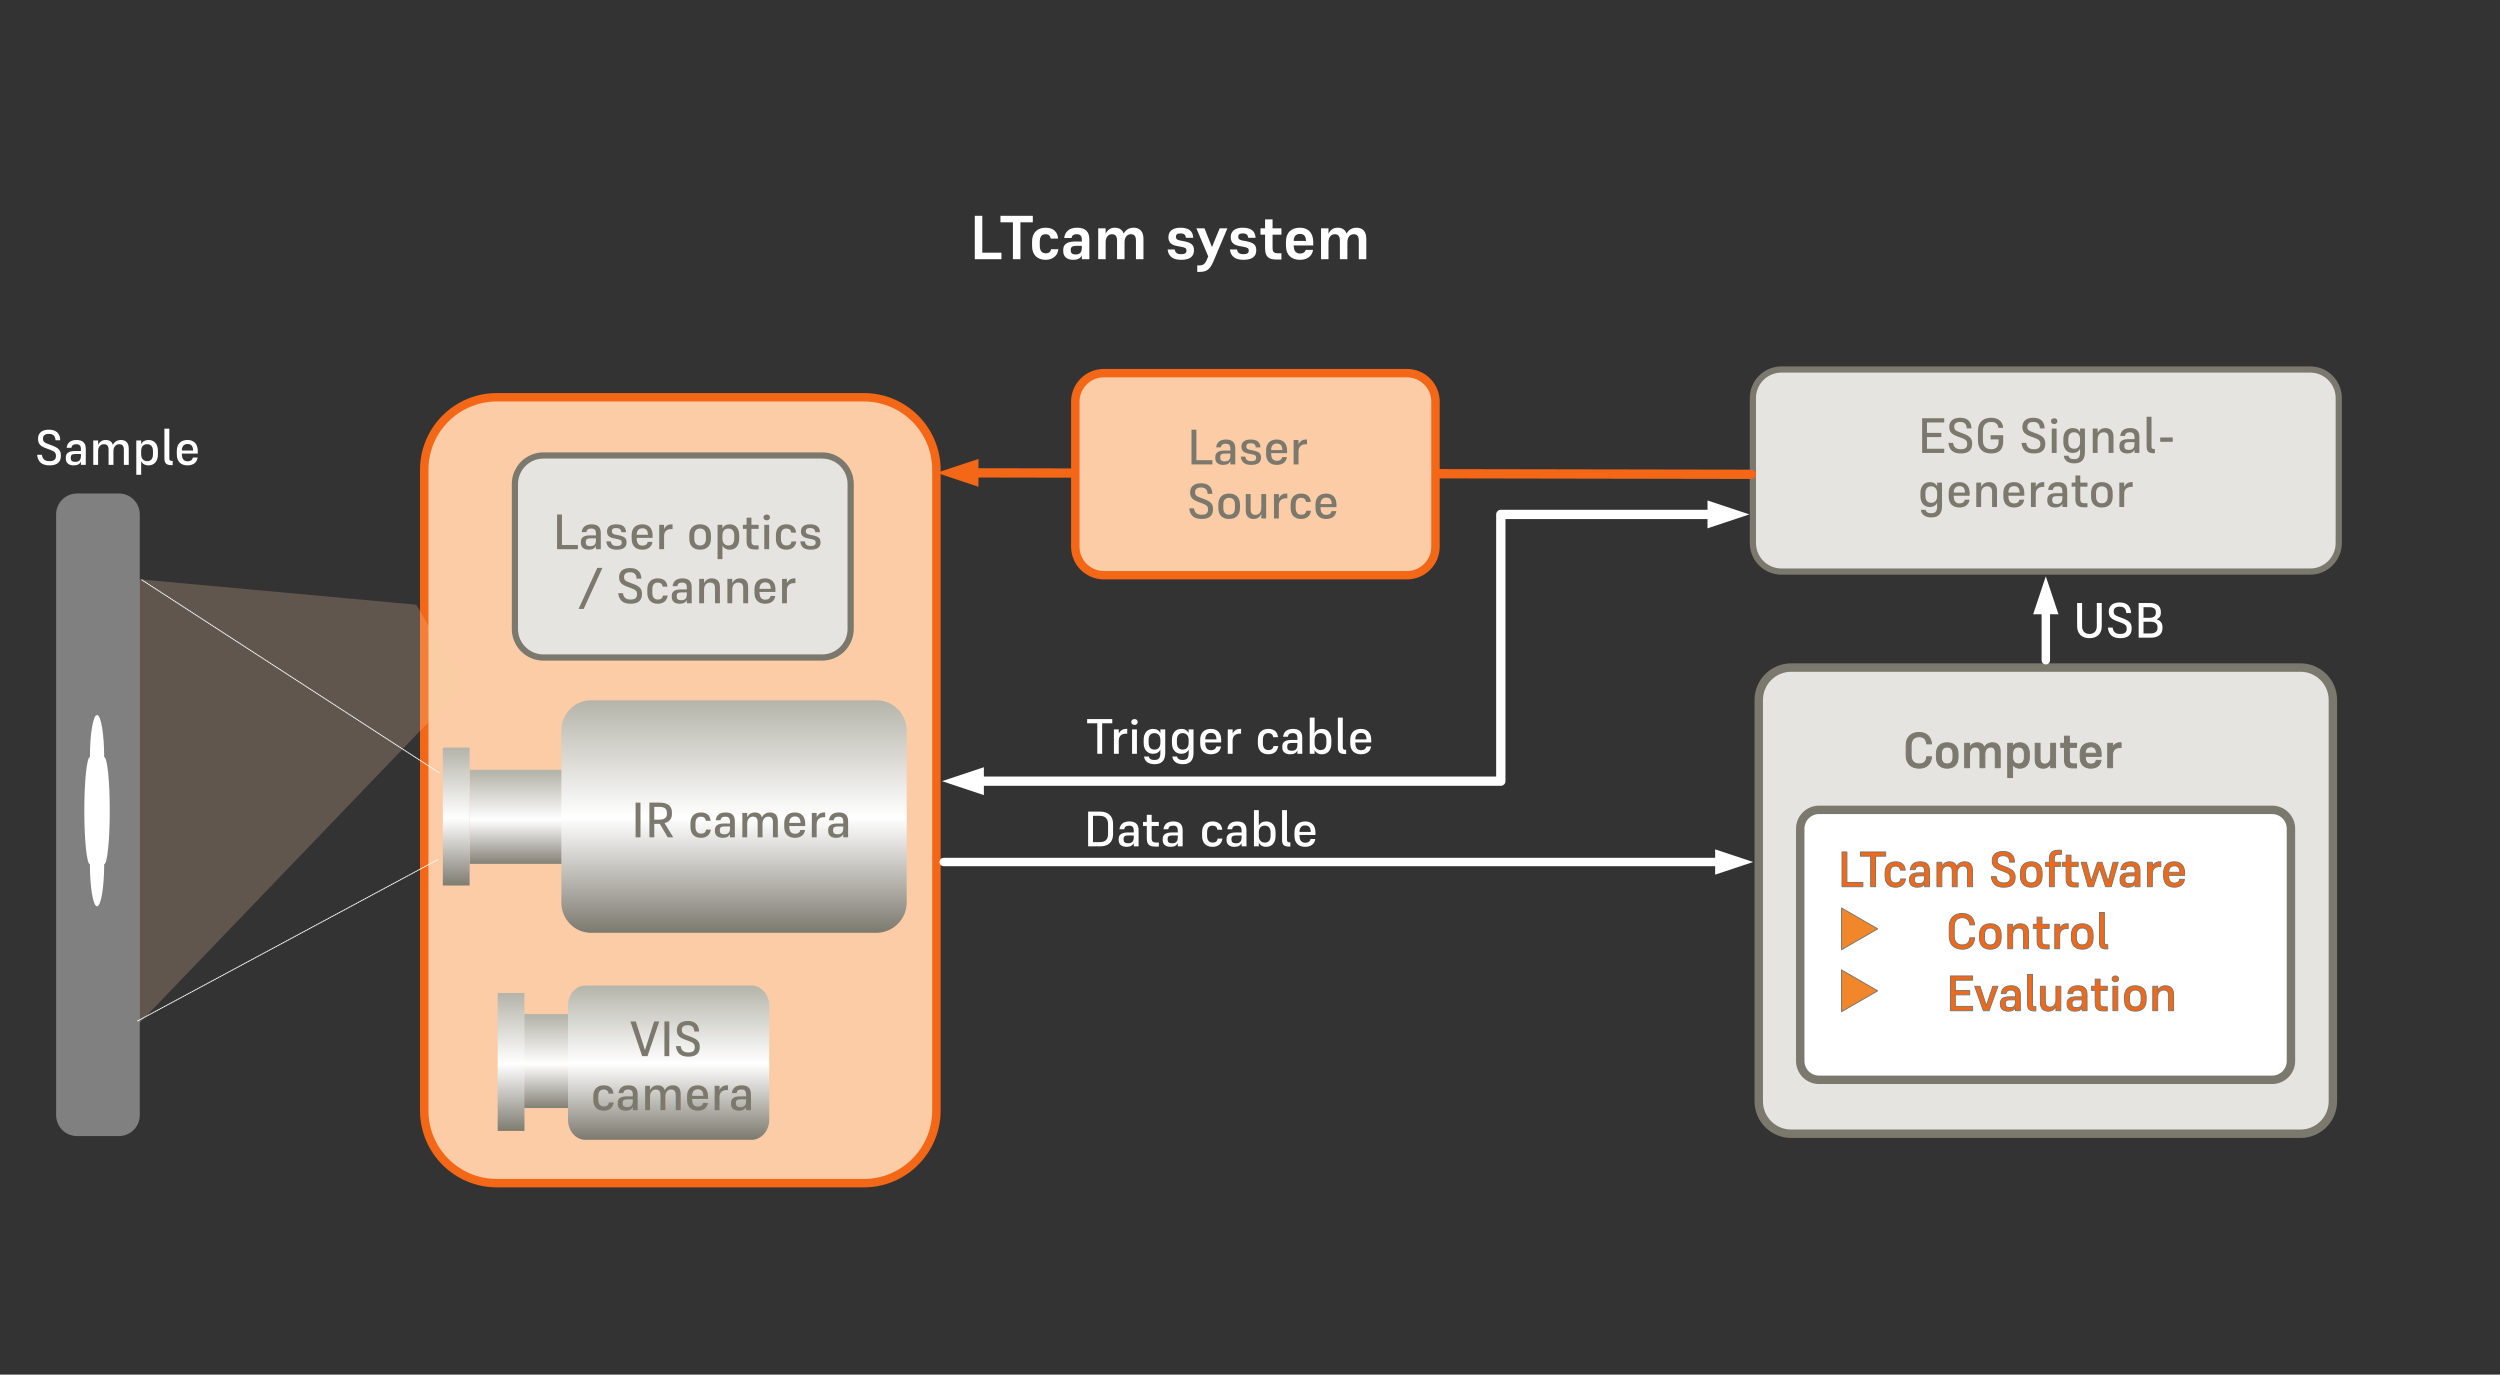 <?xml version="1.0" encoding="UTF-8" standalone="no"?><!DOCTYPE svg PUBLIC "-//W3C//DTD SVG 1.1//EN" "http://www.w3.org/Graphics/SVG/1.1/DTD/svg11.dtd"><svg width="100%" height="100%" viewBox="0 0 10503 5775" version="1.1" xmlns="http://www.w3.org/2000/svg" xmlns:xlink="http://www.w3.org/1999/xlink" xml:space="preserve" xmlns:serif="http://www.serif.com/" style="fill-rule:evenodd;clip-rule:evenodd;stroke-linecap:round;stroke-linejoin:round;stroke-miterlimit:1.5;"><rect x="0" y="0" width="10503" height="5775" fill="#333333" stroke="none"/><path d="M3934.06,1973.81l-0,2692.08c-0,168.215 -136.569,304.783 -304.783,304.783l-1542.27,0c-168.214,0 -304.783,-136.568 -304.783,-304.783l0,-2692.08c0,-168.214 136.569,-304.783 304.783,-304.783l1542.27,0c168.214,0 304.783,136.569 304.783,304.783Z" style="fill:#fbcca5;stroke:#f36717;stroke-width:35.42px;"/><g><path d="M587.271,2161.09l0,2523.94c0,48.495 -39.371,87.867 -87.867,87.867l-175.734,-0c-48.495,-0 -87.867,-39.372 -87.867,-87.867l0,-2523.94c0,-48.495 39.372,-87.867 87.867,-87.867l175.734,-0c48.496,-0 87.867,39.372 87.867,87.867Z" style="fill:#808080;"/><path d="M377.729,3180.71c-0,-97.546 13.422,-176.74 29.954,-176.74c16.533,-0 29.955,79.194 29.955,176.74c12.978,0 23.514,100.884 23.514,225.144c0,124.261 -10.536,225.144 -23.514,225.144c-0,97.546 -13.422,176.741 -29.955,176.741c-16.532,0 -29.954,-79.195 -29.954,-176.741c-12.978,0 -23.515,-100.883 -23.515,-225.144c0,-124.26 10.537,-225.144 23.515,-225.144Z" style="fill:#fff;"/></g><path d="M205.525,1822.85c18.958,0 26.458,8.959 27.708,26.875l20,0c-0.833,-28.541 -16.666,-44.583 -47.708,-44.583c-31.875,0 -45.833,16.458 -45.833,38.125c-0,21.875 9.791,31.25 35.833,40.833l15,5.417c19.167,7.292 24.583,12.708 24.583,25.625c0,15 -7.916,22.292 -26.875,22.292c-20.416,-0 -29.583,-8.542 -32.291,-26.667l-20,0c3.333,30.625 21.041,44.375 52.291,44.375c32.917,0 47.709,-14.792 47.709,-40.833c-0,-21.042 -8.334,-31.667 -36.667,-42.5l-15.208,-5.625c-17.709,-6.459 -23.542,-10.834 -23.542,-23.334c-0,-11.458 6.458,-20 25,-20Z" style="fill:#fff;fill-rule:nonzero;"/><path d="M339.9,1953.06l20.417,-0l-0,-67.292c-0,-25.625 -13.334,-37.292 -38.75,-37.292c-26.875,0 -39.167,13.125 -41.667,32.917l20,0c1.25,-9.167 6.875,-15.208 20,-15.208c14.583,-0 20,6.25 20,21.666l-0,7.084l-26.042,-0c-27.083,-0 -37.291,11.041 -37.291,26.458l-0,5.833c-0,17.292 12.083,27.917 33.125,27.917c15.833,0 25,-5.208 30.208,-15.625l-0,13.542Zm-23.75,-12.709c-13.125,0 -18.958,-5.208 -18.958,-15l-0,-3.958c-0,-8.75 4.791,-13.958 18.958,-13.958l23.75,-0l-0,8.125c-0,17.708 -8.542,24.791 -23.75,24.791Z" style="fill:#fff;fill-rule:nonzero;"/><path d="M412.192,1895.56c-0,-19.167 11.041,-29.375 24.375,-29.375c13.958,-0 19.583,7.916 19.583,23.75l-0,63.125l20.417,-0l-0,-57.5c-0,-19.167 11.041,-29.375 24.375,-29.375c13.75,-0 19.375,7.916 19.375,23.75l-0,63.125l20.625,-0l-0,-68.125c-0,-24.375 -11.875,-36.459 -32.5,-36.459c-15.209,0 -27.292,6.667 -34.375,20.625c-3.959,-13.958 -14.375,-20.625 -30,-20.625c-13.959,0 -25.209,6.667 -31.875,20.625l-0,-18.541l-20.417,-0l-0,102.5l20.417,-0l-0,-57.5Z" style="fill:#fff;fill-rule:nonzero;"/><path d="M623.858,1955.14c22.709,0 39.584,-15.625 39.584,-45.833l-0,-15c-0,-30.209 -16.875,-45.834 -39.584,-45.834c-14.375,0 -25.208,5.834 -30.833,18.125l-0,-16.041l-20.417,-0l0,144.166l20.417,0l-0,-57.5c5.417,11.25 15.625,17.917 30.833,17.917Zm-5.416,-17.708c-15.625,-0 -25.417,-10.834 -25.417,-28.334l-0,-13.75c-0,-19.375 9.583,-29.166 25,-29.166c16.875,-0 24.583,11.25 24.583,28.75l0,13.75c0,17.5 -7.708,28.75 -24.166,28.75Z" style="fill:#fff;fill-rule:nonzero;"/><path d="M711.358,1924.52l0,-123.542l-20.625,0l0,124.167c0,22.917 8.959,28.958 30.834,28.958l3.958,0l-0,-17.708l-3.125,0c-8.333,0 -11.042,-2.708 -11.042,-11.875Z" style="fill:#fff;fill-rule:nonzero;"/><path d="M830.317,1922.23l-20,0c-1.459,8.75 -7.292,14.584 -18.125,15.417c-1.25,0.208 -2.292,0.417 -3.542,0.417c-15.208,-0 -22.917,-8.959 -24.167,-23.75c-0.208,-2.709 -0.416,-5.625 -0.625,-8.75l67.084,-0l-0,-10.625c-0,-30.417 -16.875,-46.459 -43.125,-46.459c-27.292,0 -45,15.625 -45,45.625l-0,15.209c-0,30.208 17.916,45.833 44.791,45.833c23.959,0 40,-11.875 42.709,-32.917Zm-66.459,-30.625c0.625,-16.041 8.125,-26.25 24.167,-26.25c15.625,0 22.5,8.542 23.333,27.292l-45.625,0l-1.875,-1.042Z" style="fill:#fff;fill-rule:nonzero;"/><path d="M4571.44,3555.57l51.042,0c33.958,0 53.75,-17.916 53.75,-51.458l0,-42.708c0,-33.125 -20.208,-51.667 -54.583,-51.667l-50.209,0l0,145.833Zm48.75,-128.125c23.959,0 35,13.334 35,34.375l0,41.875c0,21.25 -9.583,34.167 -34.583,34.167l-28.75,0l0,-110.417l28.333,0Z" style="fill:#fff;fill-rule:nonzero;"/><path d="M4763.1,3555.57l20.417,0l-0,-67.291c-0,-25.625 -13.334,-37.292 -38.75,-37.292c-26.875,0 -39.167,13.125 -41.667,32.917l20,-0c1.25,-9.167 6.875,-15.209 20,-15.209c14.583,0 20,6.25 20,21.667l0,7.083l-26.042,0c-27.083,0 -37.291,11.042 -37.291,26.459l-0,5.833c-0,17.292 12.083,27.917 33.125,27.917c15.833,-0 25,-5.209 30.208,-15.625l0,13.541Zm-23.75,-12.708c-13.125,0 -18.958,-5.208 -18.958,-15l-0,-3.958c-0,-8.75 4.791,-13.959 18.958,-13.959l23.75,0l0,8.125c0,17.709 -8.542,24.792 -23.75,24.792Z" style="fill:#fff;fill-rule:nonzero;"/><path d="M4868.52,3539.53l-12.709,-0c-13.125,-0 -17.5,-6.25 -17.5,-16.875l0,-52.5l30.209,-0l-0,-17.084l-30.209,0l0,-30l-20.416,0l-0,30l-15.834,0l0,17.084l15.834,-0l-0,52.291c-0,24.167 10.208,34.167 34.166,34.167l16.459,0l-0,-17.083Z" style="fill:#fff;fill-rule:nonzero;"/><path d="M4948.1,3555.57l20.417,0l-0,-67.291c-0,-25.625 -13.334,-37.292 -38.75,-37.292c-26.875,0 -39.167,13.125 -41.667,32.917l20,-0c1.25,-9.167 6.875,-15.209 20,-15.209c14.583,0 20,6.25 20,21.667l0,7.083l-26.042,0c-27.083,0 -37.291,11.042 -37.291,26.459l-0,5.833c-0,17.292 12.083,27.917 33.125,27.917c15.833,-0 25,-5.209 30.208,-15.625l0,13.541Zm-23.75,-12.708c-13.125,0 -18.958,-5.208 -18.958,-15l-0,-3.958c-0,-8.75 4.791,-13.959 18.958,-13.959l23.75,0l0,8.125c0,17.709 -8.542,24.792 -23.75,24.792Z" style="fill:#fff;fill-rule:nonzero;"/><path d="M5094.77,3539.95c-16.042,0 -23.542,-10.625 -23.542,-28.75l0,-13.75c0,-18.333 6.875,-28.75 22.917,-28.75c12.291,0 18.958,6.042 20.625,17.292l20,0c-1.25,-21.042 -15,-35 -40.625,-35c-26.25,0 -43.959,15.625 -43.959,45.833l0,15.209c0,30 17.5,45.625 43.959,45.625c23.333,-0 38.75,-12.5 41.666,-34.584l-19.791,0c-2.292,11.25 -8.334,16.875 -21.25,16.875Z" style="fill:#fff;fill-rule:nonzero;"/><path d="M5216.23,3555.57l20.417,0l-0,-67.291c-0,-25.625 -13.334,-37.292 -38.75,-37.292c-26.875,0 -39.167,13.125 -41.667,32.917l20,-0c1.25,-9.167 6.875,-15.209 20,-15.209c14.583,0 20,6.25 20,21.667l0,7.083l-26.042,0c-27.083,0 -37.291,11.042 -37.291,26.459l-0,5.833c-0,17.292 12.083,27.917 33.125,27.917c15.833,-0 25,-5.209 30.208,-15.625l0,13.541Zm-23.75,-12.708c-13.125,0 -18.958,-5.208 -18.958,-15l-0,-3.958c-0,-8.75 4.791,-13.959 18.958,-13.959l23.75,0l0,8.125c0,17.709 -8.542,24.792 -23.75,24.792Z" style="fill:#fff;fill-rule:nonzero;"/><path d="M5319.35,3557.65c22.708,-0 39.583,-15.625 39.583,-45.834l0,-15c0,-30.208 -16.875,-45.833 -39.583,-45.833c-14.375,0 -25.208,5.833 -30.833,18.125l-0,-65.625l-20.417,0l0,152.083l20.417,0l-0,-15.833c5.416,11.25 15.625,17.917 30.833,17.917Zm-5.417,-17.709c-15.625,0 -25.416,-10.833 -25.416,-28.333l-0,-13.75c-0,-19.375 9.583,-29.167 25,-29.167c16.875,0 24.583,11.25 24.583,28.75l0,13.75c0,17.5 -7.708,28.75 -24.167,28.75Z" style="fill:#fff;fill-rule:nonzero;"/><path d="M5406.85,3527.03l0,-123.542l-20.625,0l0,124.167c0,22.916 8.958,28.958 30.833,28.958l3.959,0l-0,-17.708l-3.125,-0c-8.334,-0 -11.042,-2.709 -11.042,-11.875Z" style="fill:#fff;fill-rule:nonzero;"/><path d="M5525.81,3524.74l-20,0c-1.458,8.75 -7.291,14.583 -18.125,15.417c-1.25,0.208 -2.291,0.416 -3.541,0.416c-15.209,0 -22.917,-8.958 -24.167,-23.75c-0.208,-2.708 -0.417,-5.625 -0.625,-8.75l67.083,0l0,-10.625c0,-30.416 -16.875,-46.458 -43.125,-46.458c-27.291,0 -45,15.625 -45,45.625l0,15.208c0,30.209 17.917,45.834 44.792,45.834c23.958,-0 40,-11.875 42.708,-32.917Zm-66.458,-30.625c0.625,-16.042 8.125,-26.25 24.167,-26.25c15.625,0 22.5,8.542 23.333,27.292l-45.625,-0l-1.875,-1.042Z" style="fill:#fff;fill-rule:nonzero;"/><g><path d="M9825.56,1672.22l0,609.139c0,66.169 -53.72,119.889 -119.889,119.889l-2221.57,0c-66.168,0 -119.889,-53.72 -119.889,-119.889l-0,-609.139c-0,-66.168 53.721,-119.889 119.889,-119.889l2221.57,-0c66.169,-0 119.889,53.721 119.889,119.889Z" style="fill:#e5e4e0;stroke:#7b786d;stroke-width:26.04px;"/><g transform="matrix(3.21,0,0,3.21,-932.012,-3652.05)"><g transform="matrix(64.902,0,0,64.902,2800.15,1730.54)"><path d="M0.09,-0l0.446,-0l0,-0.085l-0.348,0l0,-0.235l0.29,0l0,-0.085l-0.29,0l0,-0.21l0.348,0l0,-0.085l-0.446,-0l-0,0.7Z" style="fill:#7b786d;fill-rule:nonzero;"/></g><g transform="matrix(64.902,0,0,64.902,2837.47,1730.54)"><path d="M0.282,-0.625c0.091,0 0.127,0.043 0.133,0.129l0.096,0c-0.004,-0.137 -0.08,-0.214 -0.229,-0.214c-0.153,0 -0.22,0.079 -0.22,0.183c-0,0.105 0.047,0.15 0.172,0.196l0.072,0.026c0.092,0.035 0.118,0.061 0.118,0.123c-0,0.072 -0.038,0.107 -0.129,0.107c-0.098,-0 -0.142,-0.041 -0.155,-0.128l-0.096,-0c0.016,0.147 0.101,0.213 0.251,0.213c0.158,-0 0.229,-0.071 0.229,-0.196c0,-0.101 -0.04,-0.152 -0.176,-0.204l-0.073,-0.027c-0.085,-0.031 -0.113,-0.052 -0.113,-0.112c-0,-0.055 0.031,-0.096 0.12,-0.096Z" style="fill:#7b786d;fill-rule:nonzero;"/></g><g transform="matrix(64.902,0,0,64.902,2874.79,1730.54)"><path d="M0.329,0.01c0.168,0 0.246,-0.079 0.246,-0.254l0,-0.114l-0.254,0l0,0.084l0.161,-0l0,0.044c0,0.093 -0.042,0.155 -0.148,0.155c-0.114,-0 -0.168,-0.07 -0.168,-0.176l0,-0.197c0,-0.107 0.054,-0.177 0.163,-0.177c0.093,0 0.138,0.039 0.15,0.119l0.096,0c-0.011,-0.126 -0.093,-0.204 -0.241,-0.204c-0.163,0 -0.268,0.091 -0.268,0.26l0,0.201c0,0.169 0.104,0.259 0.263,0.259Z" style="fill:#7b786d;fill-rule:nonzero;"/></g><g transform="matrix(64.902,0,0,64.902,2933.2,1730.54)"><path d="M0.282,-0.625c0.091,0 0.127,0.043 0.133,0.129l0.096,0c-0.004,-0.137 -0.08,-0.214 -0.229,-0.214c-0.153,0 -0.22,0.079 -0.22,0.183c-0,0.105 0.047,0.15 0.172,0.196l0.072,0.026c0.092,0.035 0.118,0.061 0.118,0.123c-0,0.072 -0.038,0.107 -0.129,0.107c-0.098,-0 -0.142,-0.041 -0.155,-0.128l-0.096,-0c0.016,0.147 0.101,0.213 0.251,0.213c0.158,-0 0.229,-0.071 0.229,-0.196c0,-0.101 -0.04,-0.152 -0.176,-0.204l-0.073,-0.027c-0.085,-0.031 -0.113,-0.052 -0.113,-0.112c-0,-0.055 0.031,-0.096 0.12,-0.096Z" style="fill:#7b786d;fill-rule:nonzero;"/></g><g transform="matrix(64.902,0,0,64.902,2970.52,1730.54)"><path d="M0.128,-0.582c0.039,0 0.065,-0.025 0.065,-0.059c0,-0.035 -0.026,-0.059 -0.065,-0.059c-0.038,0 -0.065,0.024 -0.065,0.059c0,0.034 0.027,0.059 0.065,0.059Zm-0.049,0.582l0.098,-0l0,-0.492l-0.098,0l0,0.492Z" style="fill:#7b786d;fill-rule:nonzero;"/></g><g transform="matrix(64.902,0,0,64.902,2987.2,1730.54)"><path d="M0.278,0.21c0.137,0 0.213,-0.073 0.213,-0.223l0,-0.479l-0.098,0l0,0.075c-0.026,-0.054 -0.076,-0.085 -0.147,-0.085c-0.11,0 -0.19,0.075 -0.19,0.22l-0,0.062c-0,0.145 0.08,0.22 0.19,0.22c0.068,0 0.12,-0.029 0.147,-0.086l0,0.074c0,0.098 -0.037,0.137 -0.119,0.137c-0.07,0 -0.105,-0.024 -0.114,-0.069l-0.096,0c0.012,0.096 0.086,0.154 0.214,0.154Zm-0.006,-0.627c0.074,0 0.121,0.052 0.121,0.135l0,0.056c0,0.094 -0.045,0.141 -0.119,0.141c-0.081,0 -0.118,-0.054 -0.118,-0.139l-0,-0.056c-0,-0.083 0.037,-0.137 0.116,-0.137Z" style="fill:#7b786d;fill-rule:nonzero;"/></g><g transform="matrix(64.902,0,0,64.902,3024.19,1730.54)"><path d="M0.177,-0.276c0,-0.092 0.054,-0.141 0.12,-0.141c0.072,0 0.101,0.038 0.101,0.114l0,0.303l0.099,0l0,-0.327c0,-0.117 -0.06,-0.175 -0.164,-0.175c-0.068,0 -0.124,0.031 -0.156,0.099l0,-0.089l-0.098,0l0,0.492l0.098,0l0,-0.276Z" style="fill:#7b786d;fill-rule:nonzero;"/></g><g transform="matrix(64.902,0,0,64.902,3061.12,1730.54)"><path d="M0.352,-0l0.098,-0l0,-0.323c0,-0.123 -0.064,-0.179 -0.186,-0.179c-0.129,0 -0.188,0.063 -0.2,0.158l0.096,-0c0.006,-0.044 0.033,-0.073 0.096,-0.073c0.07,0 0.096,0.03 0.096,0.104l0,0.034l-0.125,-0c-0.13,-0 -0.179,0.053 -0.179,0.127l0,0.028c0,0.083 0.058,0.134 0.159,0.134c0.076,-0 0.12,-0.025 0.145,-0.075l0,0.065Zm-0.114,-0.061c-0.063,-0 -0.091,-0.025 -0.091,-0.072l0,-0.019c0,-0.042 0.023,-0.067 0.091,-0.067l0.114,-0l0,0.039c0,0.085 -0.041,0.119 -0.114,0.119Z" style="fill:#7b786d;fill-rule:nonzero;"/></g><g transform="matrix(64.902,0,0,64.902,3095,1730.54)"><path d="M0.173,-0.137l0,-0.593l-0.099,0l-0,0.596c-0,0.11 0.043,0.139 0.148,0.139l0.019,-0l0,-0.085l-0.015,0c-0.04,0 -0.053,-0.013 -0.053,-0.057Z" style="fill:#7b786d;fill-rule:nonzero;"/></g><g transform="matrix(64.902,0,0,64.902,3112,1730.54)"><rect x="0.086" y="-0.312" width="0.253" height="0.087" style="fill:#7b786d;fill-rule:nonzero;"/></g><g transform="matrix(64.902,0,0,64.902,2800.15,1801.28)"><path d="M0.278,0.21c0.137,0 0.213,-0.073 0.213,-0.223l0,-0.479l-0.098,0l0,0.075c-0.026,-0.054 -0.076,-0.085 -0.147,-0.085c-0.11,0 -0.19,0.075 -0.19,0.22l-0,0.062c-0,0.145 0.08,0.22 0.19,0.22c0.068,0 0.12,-0.029 0.147,-0.086l0,0.074c0,0.098 -0.037,0.137 -0.119,0.137c-0.07,0 -0.105,-0.024 -0.114,-0.069l-0.096,0c0.012,0.096 0.086,0.154 0.214,0.154Zm-0.006,-0.627c0.074,0 0.121,0.052 0.121,0.135l0,0.056c0,0.094 -0.045,0.141 -0.119,0.141c-0.081,0 -0.118,-0.054 -0.118,-0.139l-0,-0.056c-0,-0.083 0.037,-0.137 0.116,-0.137Z" style="fill:#7b786d;fill-rule:nonzero;"/></g><g transform="matrix(64.902,0,0,64.902,2837.14,1801.28)"><path d="M0.476,-0.148l-0.096,0c-0.007,0.042 -0.035,0.07 -0.087,0.074c-0.006,0.001 -0.011,0.002 -0.017,0.002c-0.073,-0 -0.11,-0.043 -0.116,-0.114c-0.001,-0.013 -0.002,-0.027 -0.003,-0.042l0.322,0l0,-0.051c0,-0.146 -0.081,-0.223 -0.207,-0.223c-0.131,0 -0.216,0.075 -0.216,0.219l0,0.073c0,0.145 0.086,0.22 0.215,0.22c0.115,0 0.192,-0.057 0.205,-0.158Zm-0.319,-0.147c0.003,-0.077 0.039,-0.126 0.116,-0.126c0.075,0 0.108,0.041 0.112,0.131l-0.219,0l-0.009,-0.005Z" style="fill:#7b786d;fill-rule:nonzero;"/></g><g transform="matrix(64.902,0,0,64.902,2871.74,1801.28)"><path d="M0.177,-0.276c0,-0.092 0.054,-0.141 0.12,-0.141c0.072,0 0.101,0.038 0.101,0.114l0,0.303l0.099,0l0,-0.327c0,-0.117 -0.06,-0.175 -0.164,-0.175c-0.068,0 -0.124,0.031 -0.156,0.099l0,-0.089l-0.098,0l0,0.492l0.098,0l0,-0.276Z" style="fill:#7b786d;fill-rule:nonzero;"/></g><g transform="matrix(64.902,0,0,64.902,2908.67,1801.28)"><path d="M0.476,-0.148l-0.096,0c-0.007,0.042 -0.035,0.07 -0.087,0.074c-0.006,0.001 -0.011,0.002 -0.017,0.002c-0.073,-0 -0.11,-0.043 -0.116,-0.114c-0.001,-0.013 -0.002,-0.027 -0.003,-0.042l0.322,0l0,-0.051c0,-0.146 -0.081,-0.223 -0.207,-0.223c-0.131,0 -0.216,0.075 -0.216,0.219l0,0.073c0,0.145 0.086,0.22 0.215,0.22c0.115,0 0.192,-0.057 0.205,-0.158Zm-0.319,-0.147c0.003,-0.077 0.039,-0.126 0.116,-0.126c0.075,0 0.108,0.041 0.112,0.131l-0.219,0l-0.009,-0.005Z" style="fill:#7b786d;fill-rule:nonzero;"/></g><g transform="matrix(64.902,0,0,64.902,2943.26,1801.28)"><path d="M0.177,-0.265c0,-0.095 0.059,-0.141 0.143,-0.141l0.028,0l0,-0.096l-0.024,0c-0.064,0 -0.115,0.031 -0.147,0.095l-0,-0.085l-0.098,0l-0,0.492l0.098,0l-0,-0.265Z" style="fill:#7b786d;fill-rule:nonzero;"/></g><g transform="matrix(64.902,0,0,64.902,2966.69,1801.28)"><path d="M0.352,-0l0.098,-0l0,-0.323c0,-0.123 -0.064,-0.179 -0.186,-0.179c-0.129,0 -0.188,0.063 -0.2,0.158l0.096,-0c0.006,-0.044 0.033,-0.073 0.096,-0.073c0.07,0 0.096,0.03 0.096,0.104l0,0.034l-0.125,-0c-0.13,-0 -0.179,0.053 -0.179,0.127l0,0.028c0,0.083 0.058,0.134 0.159,0.134c0.076,-0 0.12,-0.025 0.145,-0.075l0,0.065Zm-0.114,-0.061c-0.063,-0 -0.091,-0.025 -0.091,-0.072l0,-0.019c0,-0.042 0.023,-0.067 0.091,-0.067l0.114,-0l0,0.039c0,0.085 -0.041,0.119 -0.114,0.119Z" style="fill:#7b786d;fill-rule:nonzero;"/></g><g transform="matrix(64.902,0,0,64.902,3000.05,1801.28)"><path d="M0.344,-0.077l-0.061,0c-0.063,0 -0.084,-0.03 -0.084,-0.081l0,-0.252l0.145,0l0,-0.082l-0.145,0l0,-0.144l-0.098,0l0,0.144l-0.076,0l0,0.082l0.076,0l0,0.251c0,0.116 0.049,0.164 0.164,0.164l0.079,0l0,-0.082Z" style="fill:#7b786d;fill-rule:nonzero;"/></g><g transform="matrix(64.902,0,0,64.902,3023.48,1801.28)"><path d="M0.273,0.01c0.133,0 0.219,-0.075 0.219,-0.22l0,-0.073c0,-0.144 -0.086,-0.219 -0.219,-0.219c-0.132,0 -0.217,0.075 -0.217,0.219l-0,0.073c-0,0.145 0.085,0.22 0.217,0.22Zm0,-0.427c0.081,0 0.118,0.054 0.118,0.136l0,0.069c0,0.083 -0.037,0.137 -0.118,0.137c-0.08,0 -0.117,-0.054 -0.117,-0.137l-0,-0.069c-0,-0.082 0.037,-0.136 0.117,-0.136Z" style="fill:#7b786d;fill-rule:nonzero;"/></g><g transform="matrix(64.902,0,0,64.902,3058.98,1801.28)"><path d="M0.177,-0.265c0,-0.095 0.059,-0.141 0.143,-0.141l0.028,0l0,-0.096l-0.024,0c-0.064,0 -0.115,0.031 -0.147,0.095l-0,-0.085l-0.098,0l-0,0.492l0.098,0l-0,-0.265Z" style="fill:#7b786d;fill-rule:nonzero;"/></g></g></g><g><path d="M3573.74,2033.38l-0,609.139c-0,66.169 -53.721,119.889 -119.889,119.889l-1170.75,0c-66.168,0 -119.889,-53.72 -119.889,-119.889l0,-609.139c0,-66.168 53.721,-119.889 119.889,-119.889l1170.75,0c66.168,0 119.889,53.721 119.889,119.889Z" style="fill:#e5e4e0;stroke:#7b786d;stroke-width:26.04px;"/><g transform="matrix(3.21,0,0,3.21,-6644.08,-3247.72)"><g transform="matrix(64.902,0,0,64.902,2793.04,1730.54)"><path d="M0.09,-0l0.42,-0l0,-0.085l-0.322,0l0,-0.615l-0.098,-0l0,0.7Z" style="fill:#7b786d;fill-rule:nonzero;"/></g><g transform="matrix(64.902,0,0,64.902,2826.92,1730.54)"><path d="M0.352,-0l0.098,-0l0,-0.323c0,-0.123 -0.064,-0.179 -0.186,-0.179c-0.129,0 -0.188,0.063 -0.2,0.158l0.096,-0c0.006,-0.044 0.033,-0.073 0.096,-0.073c0.07,0 0.096,0.03 0.096,0.104l0,0.034l-0.125,-0c-0.13,-0 -0.179,0.053 -0.179,0.127l0,0.028c0,0.083 0.058,0.134 0.159,0.134c0.076,-0 0.12,-0.025 0.145,-0.075l0,0.065Zm-0.114,-0.061c-0.063,-0 -0.091,-0.025 -0.091,-0.072l0,-0.019c0,-0.042 0.023,-0.067 0.091,-0.067l0.114,-0l0,0.039c0,0.085 -0.041,0.119 -0.114,0.119Z" style="fill:#7b786d;fill-rule:nonzero;"/></g><g transform="matrix(64.902,0,0,64.902,2860.35,1730.54)"><path d="M0.245,-0.427c0.068,0 0.098,0.027 0.104,0.084l0.095,-0c-0.005,-0.103 -0.065,-0.159 -0.2,-0.159c-0.125,0 -0.184,0.057 -0.184,0.144c0,0.085 0.047,0.121 0.141,0.14l0.071,0.014c0.067,0.014 0.085,0.026 0.085,0.07c0,0.045 -0.027,0.069 -0.098,0.069c-0.077,-0 -0.112,-0.028 -0.12,-0.092l-0.093,-0c0.013,0.115 0.083,0.167 0.211,0.167c0.132,-0 0.198,-0.051 0.198,-0.148c0,-0.085 -0.041,-0.117 -0.157,-0.142l-0.064,-0.013c-0.055,-0.013 -0.076,-0.027 -0.076,-0.069c-0,-0.043 0.024,-0.065 0.087,-0.065Z" style="fill:#7b786d;fill-rule:nonzero;"/></g><g transform="matrix(64.902,0,0,64.902,2892.86,1730.54)"><path d="M0.476,-0.148l-0.096,0c-0.007,0.042 -0.035,0.07 -0.087,0.074c-0.006,0.001 -0.011,0.002 -0.017,0.002c-0.073,-0 -0.11,-0.043 -0.116,-0.114c-0.001,-0.013 -0.002,-0.027 -0.003,-0.042l0.322,0l0,-0.051c0,-0.146 -0.081,-0.223 -0.207,-0.223c-0.131,0 -0.216,0.075 -0.216,0.219l0,0.073c0,0.145 0.086,0.22 0.215,0.22c0.115,0 0.192,-0.057 0.205,-0.158Zm-0.319,-0.147c0.003,-0.077 0.039,-0.126 0.116,-0.126c0.075,0 0.108,0.041 0.112,0.131l-0.219,0l-0.009,-0.005Z" style="fill:#7b786d;fill-rule:nonzero;"/></g><g transform="matrix(64.902,0,0,64.902,2927.46,1730.54)"><path d="M0.177,-0.265c0,-0.095 0.059,-0.141 0.143,-0.141l0.028,0l0,-0.096l-0.024,0c-0.064,0 -0.115,0.031 -0.147,0.095l-0,-0.085l-0.098,0l-0,0.492l0.098,0l-0,-0.265Z" style="fill:#7b786d;fill-rule:nonzero;"/></g><g transform="matrix(64.902,0,0,64.902,2968.34,1730.54)"><path d="M0.273,0.01c0.133,0 0.219,-0.075 0.219,-0.22l0,-0.073c0,-0.144 -0.086,-0.219 -0.219,-0.219c-0.132,0 -0.217,0.075 -0.217,0.219l-0,0.073c-0,0.145 0.085,0.22 0.217,0.22Zm0,-0.427c0.081,0 0.118,0.054 0.118,0.136l0,0.069c0,0.083 -0.037,0.137 -0.118,0.137c-0.08,0 -0.117,-0.054 -0.117,-0.137l-0,-0.069c-0,-0.082 0.037,-0.136 0.117,-0.136Z" style="fill:#7b786d;fill-rule:nonzero;"/></g><g transform="matrix(64.902,0,0,64.902,3003.84,1730.54)"><path d="M0.325,0.01c0.109,0 0.19,-0.075 0.19,-0.22l0,-0.072c0,-0.145 -0.081,-0.22 -0.19,-0.22c-0.069,0 -0.121,0.028 -0.148,0.087l-0,-0.077l-0.098,0l-0,0.692l0.098,-0l-0,-0.276c0.026,0.054 0.075,0.086 0.148,0.086Zm-0.026,-0.085c-0.075,-0 -0.122,-0.052 -0.122,-0.136l0,-0.066c0,-0.093 0.046,-0.14 0.12,-0.14c0.081,0 0.118,0.054 0.118,0.138l0,0.066c0,0.084 -0.037,0.138 -0.116,0.138Z" style="fill:#7b786d;fill-rule:nonzero;"/></g><g transform="matrix(64.902,0,0,64.902,3040.38,1730.54)"><path d="M0.344,-0.077l-0.061,0c-0.063,0 -0.084,-0.03 -0.084,-0.081l0,-0.252l0.145,0l0,-0.082l-0.145,0l0,-0.144l-0.098,0l0,0.144l-0.076,0l0,0.082l0.076,0l0,0.251c0,0.116 0.049,0.164 0.164,0.164l0.079,0l0,-0.082Z" style="fill:#7b786d;fill-rule:nonzero;"/></g><g transform="matrix(64.902,0,0,64.902,3064.98,1730.54)"><path d="M0.128,-0.582c0.039,0 0.065,-0.025 0.065,-0.059c0,-0.035 -0.026,-0.059 -0.065,-0.059c-0.038,0 -0.065,0.024 -0.065,0.059c0,0.034 0.027,0.059 0.065,0.059Zm-0.049,0.582l0.098,-0l0,-0.492l-0.098,0l0,0.492Z" style="fill:#7b786d;fill-rule:nonzero;"/></g><g transform="matrix(64.902,0,0,64.902,3081.66,1730.54)"><path d="M0.27,-0.075c-0.077,0 -0.113,-0.051 -0.113,-0.138l-0,-0.066c-0,-0.088 0.033,-0.138 0.11,-0.138c0.059,0 0.091,0.029 0.099,0.083l0.096,0c-0.006,-0.101 -0.072,-0.168 -0.195,-0.168c-0.126,0 -0.211,0.075 -0.211,0.22l0,0.073c0,0.144 0.084,0.219 0.211,0.219c0.112,0 0.186,-0.06 0.2,-0.166l-0.095,0c-0.011,0.054 -0.04,0.081 -0.102,0.081Z" style="fill:#7b786d;fill-rule:nonzero;"/></g><g transform="matrix(64.902,0,0,64.902,3114.18,1730.54)"><path d="M0.245,-0.427c0.068,0 0.098,0.027 0.104,0.084l0.095,-0c-0.005,-0.103 -0.065,-0.159 -0.2,-0.159c-0.125,0 -0.184,0.057 -0.184,0.144c0,0.085 0.047,0.121 0.141,0.14l0.071,0.014c0.067,0.014 0.085,0.026 0.085,0.07c0,0.045 -0.027,0.069 -0.098,0.069c-0.077,-0 -0.112,-0.028 -0.12,-0.092l-0.093,-0c0.013,0.115 0.083,0.167 0.211,0.167c0.132,-0 0.198,-0.051 0.198,-0.148c0,-0.085 -0.041,-0.117 -0.157,-0.142l-0.064,-0.013c-0.055,-0.013 -0.076,-0.027 -0.076,-0.069c-0,-0.043 0.024,-0.065 0.087,-0.065Z" style="fill:#7b786d;fill-rule:nonzero;"/></g><g transform="matrix(64.902,0,0,64.902,2827.77,1801.28)"><path d="M-0.011,0.114l0.103,0l0.378,-0.828l-0.103,0l-0.378,0.828Z" style="fill:#7b786d;fill-rule:nonzero;"/></g><g transform="matrix(64.902,0,0,64.902,2876.05,1801.28)"><path d="M0.282,-0.625c0.091,0 0.127,0.043 0.133,0.129l0.096,0c-0.004,-0.137 -0.08,-0.214 -0.229,-0.214c-0.153,0 -0.22,0.079 -0.22,0.183c-0,0.105 0.047,0.15 0.172,0.196l0.072,0.026c0.092,0.035 0.118,0.061 0.118,0.123c-0,0.072 -0.038,0.107 -0.129,0.107c-0.098,-0 -0.142,-0.041 -0.155,-0.128l-0.096,-0c0.016,0.147 0.101,0.213 0.251,0.213c0.158,-0 0.229,-0.071 0.229,-0.196c0,-0.101 -0.04,-0.152 -0.176,-0.204l-0.073,-0.027c-0.085,-0.031 -0.113,-0.052 -0.113,-0.112c-0,-0.055 0.031,-0.096 0.12,-0.096Z" style="fill:#7b786d;fill-rule:nonzero;"/></g><g transform="matrix(64.902,0,0,64.902,2913.37,1801.28)"><path d="M0.27,-0.075c-0.077,0 -0.113,-0.051 -0.113,-0.138l-0,-0.066c-0,-0.088 0.033,-0.138 0.11,-0.138c0.059,0 0.091,0.029 0.099,0.083l0.096,0c-0.006,-0.101 -0.072,-0.168 -0.195,-0.168c-0.126,0 -0.211,0.075 -0.211,0.22l0,0.073c0,0.144 0.084,0.219 0.211,0.219c0.112,0 0.186,-0.06 0.2,-0.166l-0.095,0c-0.011,0.054 -0.04,0.081 -0.102,0.081Z" style="fill:#7b786d;fill-rule:nonzero;"/></g><g transform="matrix(64.902,0,0,64.902,2945.89,1801.28)"><path d="M0.352,-0l0.098,-0l0,-0.323c0,-0.123 -0.064,-0.179 -0.186,-0.179c-0.129,0 -0.188,0.063 -0.2,0.158l0.096,-0c0.006,-0.044 0.033,-0.073 0.096,-0.073c0.07,0 0.096,0.03 0.096,0.104l0,0.034l-0.125,-0c-0.13,-0 -0.179,0.053 -0.179,0.127l0,0.028c0,0.083 0.058,0.134 0.159,0.134c0.076,-0 0.12,-0.025 0.145,-0.075l0,0.065Zm-0.114,-0.061c-0.063,-0 -0.091,-0.025 -0.091,-0.072l0,-0.019c0,-0.042 0.023,-0.067 0.091,-0.067l0.114,-0l0,0.039c0,0.085 -0.041,0.119 -0.114,0.119Z" style="fill:#7b786d;fill-rule:nonzero;"/></g><g transform="matrix(64.902,0,0,64.902,2979.77,1801.28)"><path d="M0.177,-0.276c0,-0.092 0.054,-0.141 0.12,-0.141c0.072,0 0.101,0.038 0.101,0.114l0,0.303l0.099,0l0,-0.327c0,-0.117 -0.06,-0.175 -0.164,-0.175c-0.068,0 -0.124,0.031 -0.156,0.099l0,-0.089l-0.098,0l0,0.492l0.098,0l0,-0.276Z" style="fill:#7b786d;fill-rule:nonzero;"/></g><g transform="matrix(64.902,0,0,64.902,3016.69,1801.28)"><path d="M0.177,-0.276c0,-0.092 0.054,-0.141 0.12,-0.141c0.072,0 0.101,0.038 0.101,0.114l0,0.303l0.099,0l0,-0.327c0,-0.117 -0.06,-0.175 -0.164,-0.175c-0.068,0 -0.124,0.031 -0.156,0.099l0,-0.089l-0.098,0l0,0.492l0.098,0l0,-0.276Z" style="fill:#7b786d;fill-rule:nonzero;"/></g><g transform="matrix(64.902,0,0,64.902,3053.62,1801.28)"><path d="M0.476,-0.148l-0.096,0c-0.007,0.042 -0.035,0.07 -0.087,0.074c-0.006,0.001 -0.011,0.002 -0.017,0.002c-0.073,-0 -0.11,-0.043 -0.116,-0.114c-0.001,-0.013 -0.002,-0.027 -0.003,-0.042l0.322,0l0,-0.051c0,-0.146 -0.081,-0.223 -0.207,-0.223c-0.131,0 -0.216,0.075 -0.216,0.219l0,0.073c0,0.145 0.086,0.22 0.215,0.22c0.115,0 0.192,-0.057 0.205,-0.158Zm-0.319,-0.147c0.003,-0.077 0.039,-0.126 0.116,-0.126c0.075,0 0.108,0.041 0.112,0.131l-0.219,0l-0.009,-0.005Z" style="fill:#7b786d;fill-rule:nonzero;"/></g><g transform="matrix(64.902,0,0,64.902,3088.22,1801.28)"><path d="M0.177,-0.265c0,-0.095 0.059,-0.141 0.143,-0.141l0.028,0l0,-0.096l-0.024,0c-0.064,0 -0.115,0.031 -0.147,0.095l-0,-0.085l-0.098,0l-0,0.492l0.098,0l-0,-0.265Z" style="fill:#7b786d;fill-rule:nonzero;"/></g></g></g><path d="M4095.28,1088.93l111.979,-0l-0,-27.344l-80.469,0l-0,-154.948l-31.51,0l-0,182.292Z" style="fill:#fff;fill-rule:nonzero;"/><path d="M4339.03,933.987l-0,-27.344l-135.938,0l0,27.344l52.344,0l-0,154.948l31.51,-0l0,-154.948l52.084,0Z" style="fill:#fff;fill-rule:nonzero;"/><path d="M4393.72,1064.19c-17.448,0 -25.521,-11.458 -25.521,-32.291l0,-15.365c0,-21.094 7.292,-32.552 24.479,-32.552c13.021,0 19.792,6.771 21.615,18.49l30.99,-0c-1.563,-27.605 -19.532,-45.834 -52.605,-45.834c-33.854,0 -56.77,20.313 -56.77,58.594l-0,18.229c-0,37.761 22.656,58.073 56.77,58.073c30.209,0 50.782,-17.187 53.907,-44.531l-30.469,-0c-2.604,11.198 -9.115,17.187 -22.396,17.187Z" style="fill:#fff;fill-rule:nonzero;"/><path d="M4545.02,1088.93l31.511,-0l-0,-83.854c-0,-33.073 -18.23,-48.438 -51.042,-48.438c-34.896,0 -51.042,17.448 -54.688,43.229l30.99,0c1.562,-9.375 7.292,-15.885 21.615,-15.885c15.625,0 21.614,7.552 21.614,24.219l0,6.51l-29.427,0c-35.156,0 -48.698,14.323 -48.698,33.854l0,7.032c0,22.395 15.625,35.937 41.406,35.937c19.271,0 30.469,-5.989 36.719,-18.489l0,15.885Zm-25.781,-19.792c-14.583,0 -20.833,-5.729 -20.833,-16.406l-0,-4.167c-0,-9.635 5.729,-15.625 21.354,-15.625l25.26,0l0,7.292c0,20.833 -9.375,28.906 -25.781,28.906Z" style="fill:#fff;fill-rule:nonzero;"/><path d="M4645.02,1017.84c0,-22.656 11.979,-33.854 26.563,-33.854c15.364,0 21.354,9.115 21.354,27.604l-0,77.344l31.51,-0l0,-71.094c0,-22.656 11.979,-33.854 26.563,-33.854c15.364,0 21.354,9.115 21.354,27.604l-0,77.344l31.51,-0l0,-85.938c0,-30.468 -15.364,-46.354 -40.885,-46.354c-18.229,0 -33.073,7.813 -42.188,24.74c-5.468,-16.406 -18.489,-24.74 -37.239,-24.74c-16.667,0 -30.209,7.813 -38.542,25.261l0,-22.657l-31.25,0l0,129.688l31.25,-0l0,-71.094Z" style="fill:#fff;fill-rule:nonzero;"/><path d="M4959.34,980.602c15.365,-0 21.615,5.989 22.917,18.489l30.989,0c-1.562,-27.344 -17.708,-42.448 -54.166,-42.448c-33.594,0 -50.261,15.625 -50.261,39.584c0,23.177 12.761,33.073 38.021,37.76l19.271,3.646c14.323,2.864 18.489,5.729 18.489,15.364c0,9.636 -5.729,14.844 -22.135,14.844c-17.708,0 -25,-6.25 -27.344,-19.791l-29.687,-0c3.385,29.687 22.396,43.489 56.51,43.489c36.198,0 54.167,-13.281 54.167,-40.104c-0,-22.656 -10.938,-31.771 -42.188,-38.021l-16.666,-3.125c-12.24,-2.604 -16.927,-5.989 -16.927,-15.364c-0,-9.375 5.208,-14.323 19.01,-14.323Z" style="fill:#fff;fill-rule:nonzero;"/><path d="M5039.29,1142.32c30.729,0 44.01,-10.156 58.854,-45.052l58.333,-138.021l-32.291,0l-32.552,78.907l-31.25,-78.907l-34.115,0l49.74,117.969l-4.427,10.677c-9.896,23.959 -18.49,27.084 -33.073,27.084l-8.594,-0l-0,27.343l9.375,0Z" style="fill:#fff;fill-rule:nonzero;"/><path d="M5221.06,980.602c15.364,-0 21.614,5.989 22.916,18.489l30.99,0c-1.562,-27.344 -17.708,-42.448 -54.167,-42.448c-33.593,0 -50.26,15.625 -50.26,39.584c-0,23.177 12.76,33.073 38.021,37.76l19.271,3.646c14.323,2.864 18.489,5.729 18.489,15.364c0,9.636 -5.729,14.844 -22.135,14.844c-17.709,0 -25,-6.25 -27.344,-19.791l-29.687,-0c3.385,29.687 22.395,43.489 56.51,43.489c36.198,0 54.167,-13.281 54.167,-40.104c-0,-22.656 -10.938,-31.771 -42.188,-38.021l-16.667,-3.125c-12.239,-2.604 -16.927,-5.989 -16.927,-15.364c0,-9.375 5.209,-14.323 19.011,-14.323Z" style="fill:#fff;fill-rule:nonzero;"/><path d="M5383.56,1063.93l-16.406,-0c-15.886,-0 -20.834,-7.813 -20.834,-20.313l0,-57.812l37.24,-0l-0,-26.563l-37.24,0l0,-37.5l-31.51,0l-0,37.5l-19.271,0l-0,26.563l19.271,-0l-0,57.812c-0,33.073 13.802,46.615 45.833,46.615l22.917,0l-0,-26.302Z" style="fill:#fff;fill-rule:nonzero;"/><path d="M5516.37,1049.87l-30.729,0c-2.344,8.073 -8.594,14.323 -20.573,15.105c-0.781,-0 -1.823,0.26 -2.604,0.26c-15.885,0 -24.479,-8.854 -26.562,-23.958c-0.521,-3.125 -0.782,-6.511 -1.042,-9.896l82.292,-0l-0,-14.844c-0,-38.802 -21.875,-59.896 -55.99,-59.896c-35.677,0 -58.594,20.313 -58.594,58.334l0,18.229c0,38.021 23.438,58.333 58.073,58.333c31.25,0 51.823,-15.364 55.729,-41.667Zm-81.51,-38.541c0.781,-17.709 9.114,-28.646 26.302,-28.646c17.187,-0 24.74,9.375 25.781,29.427l-48.958,0l-3.125,-0.781Z" style="fill:#fff;fill-rule:nonzero;"/><path d="M5581.22,1017.84c0,-22.656 11.979,-33.854 26.563,-33.854c15.364,0 21.354,9.115 21.354,27.604l-0,77.344l31.51,-0l0,-71.094c0,-22.656 11.979,-33.854 26.563,-33.854c15.364,0 21.354,9.115 21.354,27.604l-0,77.344l31.51,-0l0,-85.938c0,-30.468 -15.364,-46.354 -40.885,-46.354c-18.229,0 -33.073,7.813 -42.188,24.74c-5.468,-16.406 -18.489,-24.74 -37.239,-24.74c-16.667,0 -30.209,7.813 -38.542,25.261l0,-22.657l-31.25,0l0,129.688l31.25,-0l0,-71.094Z" style="fill:#fff;fill-rule:nonzero;"/><g><path d="M9800.94,2940.73l-0,1686.16c-0,75.166 -61.026,136.192 -136.192,136.192l-2139.73,-0c-75.167,-0 -136.193,-61.026 -136.193,-136.192l0,-1686.16c0,-75.166 61.026,-136.192 136.193,-136.192l2139.73,0c75.166,0 136.192,61.026 136.192,136.192Z" style="fill:#e5e4e0;stroke:#7b786d;stroke-width:35.42px;"/></g><g><path d="M9624.69,3481.27l-0,976.332c-0,43.524 -35.336,78.859 -78.859,78.859l-1903.8,0c-43.523,0 -78.859,-35.335 -78.859,-78.859l0,-976.332c0,-43.524 35.336,-78.859 78.859,-78.859l1903.8,-0c43.523,-0 78.859,35.335 78.859,78.859Z" style="fill:#fff;stroke:#7b786d;stroke-width:35.42px;"/></g><g transform="matrix(3.21,0,0,3.21,-839.101,-2829.84)"><g transform="matrix(64.902,0,0,64.902,2751.88,1886.3)"><path d="M0.332,0.01c0.143,0 0.237,-0.083 0.245,-0.23l-0.096,0c-0.008,0.099 -0.06,0.145 -0.154,0.145c-0.107,0 -0.161,-0.07 -0.161,-0.176l0,-0.197c0,-0.107 0.054,-0.177 0.163,-0.177c0.094,0 0.141,0.052 0.152,0.145l0.096,0c-0.011,-0.136 -0.094,-0.23 -0.25,-0.23c-0.156,0 -0.261,0.091 -0.261,0.26l0,0.201c0,0.169 0.104,0.259 0.266,0.259Z" style="fill:#7b786d;fill-rule:nonzero;stroke:#7b786d;stroke-width:0.02px;stroke-linecap:butt;stroke-miterlimit:2;"/></g><g transform="matrix(64.902,0,0,64.902,2792.11,1886.3)"><path d="M0.273,0.01c0.133,0 0.219,-0.075 0.219,-0.22l0,-0.073c0,-0.144 -0.086,-0.219 -0.219,-0.219c-0.132,0 -0.217,0.075 -0.217,0.219l-0,0.073c-0,0.145 0.085,0.22 0.217,0.22Zm0,-0.427c0.081,0 0.118,0.054 0.118,0.136l0,0.069c0,0.083 -0.037,0.137 -0.118,0.137c-0.08,0 -0.117,-0.054 -0.117,-0.137l-0,-0.069c-0,-0.082 0.037,-0.136 0.117,-0.136Z" style="fill:#7b786d;fill-rule:nonzero;stroke:#7b786d;stroke-width:0.02px;stroke-linecap:butt;stroke-miterlimit:2;"/></g><g transform="matrix(64.902,0,0,64.902,2827.62,1886.3)"><path d="M0.177,-0.276c0,-0.092 0.053,-0.141 0.117,-0.141c0.067,0 0.094,0.038 0.094,0.114l0,0.303l0.098,0l0,-0.276c0,-0.092 0.053,-0.141 0.117,-0.141c0.066,0 0.093,0.038 0.093,0.114l0,0.303l0.099,0l0,-0.327c0,-0.117 -0.057,-0.175 -0.156,-0.175c-0.073,0 -0.131,0.032 -0.165,0.099c-0.019,-0.067 -0.069,-0.099 -0.144,-0.099c-0.067,0 -0.121,0.032 -0.153,0.099l0,-0.089l-0.098,0l0,0.492l0.098,0l0,-0.276Z" style="fill:#7b786d;fill-rule:nonzero;stroke:#7b786d;stroke-width:0.02px;stroke-linecap:butt;stroke-miterlimit:2;"/></g><g transform="matrix(64.902,0,0,64.902,2883.95,1886.3)"><path d="M0.325,0.01c0.109,0 0.19,-0.075 0.19,-0.22l0,-0.072c0,-0.145 -0.081,-0.22 -0.19,-0.22c-0.069,0 -0.121,0.028 -0.148,0.087l-0,-0.077l-0.098,0l-0,0.692l0.098,-0l-0,-0.276c0.026,0.054 0.075,0.086 0.148,0.086Zm-0.026,-0.085c-0.075,-0 -0.122,-0.052 -0.122,-0.136l0,-0.066c0,-0.093 0.046,-0.14 0.12,-0.14c0.081,0 0.118,0.054 0.118,0.138l0,0.066c0,0.084 -0.037,0.138 -0.116,0.138Z" style="fill:#7b786d;fill-rule:nonzero;stroke:#7b786d;stroke-width:0.02px;stroke-linecap:butt;stroke-miterlimit:2;"/></g><g transform="matrix(64.902,0,0,64.902,2920.29,1886.3)"><path d="M0.386,-0l0.098,-0l0,-0.492l-0.098,0l0,0.279c0,0.092 -0.053,0.141 -0.117,0.141c-0.069,-0 -0.098,-0.038 -0.098,-0.114l0,-0.306l-0.098,-0l-0,0.33c-0,0.115 0.058,0.172 0.161,0.172c0.071,-0 0.124,-0.033 0.152,-0.107l0,0.097Z" style="fill:#7b786d;fill-rule:nonzero;stroke:#7b786d;stroke-width:0.02px;stroke-linecap:butt;stroke-miterlimit:2;"/></g><g transform="matrix(64.902,0,0,64.902,2956.83,1886.3)"><path d="M0.344,-0.077l-0.061,0c-0.063,0 -0.084,-0.03 -0.084,-0.081l0,-0.252l0.145,0l0,-0.082l-0.145,0l0,-0.144l-0.098,0l0,0.144l-0.076,0l0,0.082l0.076,0l0,0.251c0,0.116 0.049,0.164 0.164,0.164l0.079,0l0,-0.082Z" style="fill:#7b786d;fill-rule:nonzero;stroke:#7b786d;stroke-width:0.02px;stroke-linecap:butt;stroke-miterlimit:2;"/></g><g transform="matrix(64.902,0,0,64.902,2980.26,1886.3)"><path d="M0.476,-0.148l-0.096,0c-0.007,0.042 -0.035,0.07 -0.087,0.074c-0.006,0.001 -0.011,0.002 -0.017,0.002c-0.073,-0 -0.11,-0.043 -0.116,-0.114c-0.001,-0.013 -0.002,-0.027 -0.003,-0.042l0.322,0l0,-0.051c0,-0.146 -0.081,-0.223 -0.207,-0.223c-0.131,0 -0.216,0.075 -0.216,0.219l0,0.073c0,0.145 0.086,0.22 0.215,0.22c0.115,0 0.192,-0.057 0.205,-0.158Zm-0.319,-0.147c0.003,-0.077 0.039,-0.126 0.116,-0.126c0.075,0 0.108,0.041 0.112,0.131l-0.219,0l-0.009,-0.005Z" style="fill:#7b786d;fill-rule:nonzero;stroke:#7b786d;stroke-width:0.02px;stroke-linecap:butt;stroke-miterlimit:2;"/></g><g transform="matrix(64.902,0,0,64.902,3014.86,1886.3)"><path d="M0.177,-0.265c0,-0.095 0.059,-0.141 0.143,-0.141l0.028,0l0,-0.096l-0.024,0c-0.064,0 -0.115,0.031 -0.147,0.095l-0,-0.085l-0.098,0l-0,0.492l0.098,0l-0,-0.265Z" style="fill:#7b786d;fill-rule:nonzero;stroke:#7b786d;stroke-width:0.02px;stroke-linecap:butt;stroke-miterlimit:2;"/></g><g transform="matrix(64.902,0,0,64.902,2666.4,2042.07)"><path d="M0.09,-0l0.42,-0l0,-0.085l-0.322,0l0,-0.615l-0.098,-0l0,0.7Z" style="fill:#f36717;fill-rule:nonzero;stroke:#7b786d;stroke-width:0.02px;stroke-linecap:butt;stroke-miterlimit:2;"/></g><g transform="matrix(64.902,0,0,64.902,2695.35,2042.07)"><path d="M0.523,-0.615l0,-0.085l-0.507,-0l-0,0.085l0.205,0l-0,0.615l0.098,-0l-0,-0.615l0.204,0Z" style="fill:#f36717;fill-rule:nonzero;stroke:#7b786d;stroke-width:0.02px;stroke-linecap:butt;stroke-miterlimit:2;"/></g><g transform="matrix(64.902,0,0,64.902,2724.94,2042.07)"><path d="M0.27,-0.075c-0.077,0 -0.113,-0.051 -0.113,-0.138l-0,-0.066c-0,-0.088 0.033,-0.138 0.11,-0.138c0.059,0 0.091,0.029 0.099,0.083l0.096,0c-0.006,-0.101 -0.072,-0.168 -0.195,-0.168c-0.126,0 -0.211,0.075 -0.211,0.22l0,0.073c0,0.144 0.084,0.219 0.211,0.219c0.112,0 0.186,-0.06 0.2,-0.166l-0.095,0c-0.011,0.054 -0.04,0.081 -0.102,0.081Z" style="fill:#f36717;fill-rule:nonzero;stroke:#7b786d;stroke-width:0.02px;stroke-linecap:butt;stroke-miterlimit:2;"/></g><g transform="matrix(64.902,0,0,64.902,2757.46,2042.07)"><path d="M0.352,-0l0.098,-0l0,-0.323c0,-0.123 -0.064,-0.179 -0.186,-0.179c-0.129,0 -0.188,0.063 -0.2,0.158l0.096,-0c0.006,-0.044 0.033,-0.073 0.096,-0.073c0.07,0 0.096,0.03 0.096,0.104l0,0.034l-0.125,-0c-0.13,-0 -0.179,0.053 -0.179,0.127l0,0.028c0,0.083 0.058,0.134 0.159,0.134c0.076,-0 0.12,-0.025 0.145,-0.075l0,0.065Zm-0.114,-0.061c-0.063,-0 -0.091,-0.025 -0.091,-0.072l0,-0.019c0,-0.042 0.023,-0.067 0.091,-0.067l0.114,-0l0,0.039c0,0.085 -0.041,0.119 -0.114,0.119Z" style="fill:#f36717;fill-rule:nonzero;stroke:#7b786d;stroke-width:0.02px;stroke-linecap:butt;stroke-miterlimit:2;"/></g><g transform="matrix(64.902,0,0,64.902,2791.34,2042.07)"><path d="M0.177,-0.276c0,-0.092 0.053,-0.141 0.117,-0.141c0.067,0 0.094,0.038 0.094,0.114l0,0.303l0.098,0l0,-0.276c0,-0.092 0.053,-0.141 0.117,-0.141c0.066,0 0.093,0.038 0.093,0.114l0,0.303l0.099,0l0,-0.327c0,-0.117 -0.057,-0.175 -0.156,-0.175c-0.073,0 -0.131,0.032 -0.165,0.099c-0.019,-0.067 -0.069,-0.099 -0.144,-0.099c-0.067,0 -0.121,0.032 -0.153,0.099l0,-0.089l-0.098,0l0,0.492l0.098,0l0,-0.276Z" style="fill:#f36717;fill-rule:nonzero;stroke:#7b786d;stroke-width:0.02px;stroke-linecap:butt;stroke-miterlimit:2;"/></g><g transform="matrix(64.902,0,0,64.902,2864.8,2042.07)"><path d="M0.282,-0.625c0.091,0 0.127,0.043 0.133,0.129l0.096,0c-0.004,-0.137 -0.08,-0.214 -0.229,-0.214c-0.153,0 -0.22,0.079 -0.22,0.183c-0,0.105 0.047,0.15 0.172,0.196l0.072,0.026c0.092,0.035 0.118,0.061 0.118,0.123c-0,0.072 -0.038,0.107 -0.129,0.107c-0.098,-0 -0.142,-0.041 -0.155,-0.128l-0.096,-0c0.016,0.147 0.101,0.213 0.251,0.213c0.158,-0 0.229,-0.071 0.229,-0.196c0,-0.101 -0.04,-0.152 -0.176,-0.204l-0.073,-0.027c-0.085,-0.031 -0.113,-0.052 -0.113,-0.112c-0,-0.055 0.031,-0.096 0.12,-0.096Z" style="fill:#f36717;fill-rule:nonzero;stroke:#7b786d;stroke-width:0.02px;stroke-linecap:butt;stroke-miterlimit:2;"/></g><g transform="matrix(64.902,0,0,64.902,2902.12,2042.07)"><path d="M0.273,0.01c0.133,0 0.219,-0.075 0.219,-0.22l0,-0.073c0,-0.144 -0.086,-0.219 -0.219,-0.219c-0.132,0 -0.217,0.075 -0.217,0.219l-0,0.073c-0,0.145 0.085,0.22 0.217,0.22Zm0,-0.427c0.081,0 0.118,0.054 0.118,0.136l0,0.069c0,0.083 -0.037,0.137 -0.118,0.137c-0.08,0 -0.117,-0.054 -0.117,-0.137l-0,-0.069c-0,-0.082 0.037,-0.136 0.117,-0.136Z" style="fill:#f36717;fill-rule:nonzero;stroke:#7b786d;stroke-width:0.02px;stroke-linecap:butt;stroke-miterlimit:2;"/></g><g transform="matrix(64.902,0,0,64.902,2936.97,2042.07)"><path d="M0.325,-0.41l0,-0.082l-0.124,0l0,-0.074c0,-0.054 0.018,-0.087 0.083,-0.087l0.061,0l0,-0.082l-0.067,0c-0.12,0 -0.175,0.058 -0.175,0.166l0,0.077l-0.077,-0l-0,0.082l0.077,-0l0,0.41l0.098,-0l0,-0.41l0.124,-0Z" style="fill:#f36717;fill-rule:nonzero;stroke:#7b786d;stroke-width:0.02px;stroke-linecap:butt;stroke-miterlimit:2;"/></g><g transform="matrix(64.902,0,0,64.902,2958.98,2042.07)"><path d="M0.344,-0.077l-0.061,0c-0.063,0 -0.084,-0.03 -0.084,-0.081l0,-0.252l0.145,0l0,-0.082l-0.145,0l0,-0.144l-0.098,0l0,0.144l-0.076,0l0,0.082l0.076,0l0,0.251c0,0.116 0.049,0.164 0.164,0.164l0.079,0l0,-0.082Z" style="fill:#f36717;fill-rule:nonzero;stroke:#7b786d;stroke-width:0.02px;stroke-linecap:butt;stroke-miterlimit:2;"/></g><g transform="matrix(64.902,0,0,64.902,2983.57,2042.07)"><path d="M0.518,-0l0.113,-0l0.141,-0.492l-0.103,0l-0.099,0.383l-0.125,-0.383l-0.091,0l-0.126,0.382l-0.096,-0.382l-0.107,0l0.14,0.492l0.107,-0l0.124,-0.371l0.122,0.371Z" style="fill:#f36717;fill-rule:nonzero;stroke:#7b786d;stroke-width:0.02px;stroke-linecap:butt;stroke-miterlimit:2;"/></g><g transform="matrix(64.902,0,0,64.902,3032.96,2042.07)"><path d="M0.352,-0l0.098,-0l0,-0.323c0,-0.123 -0.064,-0.179 -0.186,-0.179c-0.129,0 -0.188,0.063 -0.2,0.158l0.096,-0c0.006,-0.044 0.033,-0.073 0.096,-0.073c0.07,0 0.096,0.03 0.096,0.104l0,0.034l-0.125,-0c-0.13,-0 -0.179,0.053 -0.179,0.127l0,0.028c0,0.083 0.058,0.134 0.159,0.134c0.076,-0 0.12,-0.025 0.145,-0.075l0,0.065Zm-0.114,-0.061c-0.063,-0 -0.091,-0.025 -0.091,-0.072l0,-0.019c0,-0.042 0.023,-0.067 0.091,-0.067l0.114,-0l0,0.039c0,0.085 -0.041,0.119 -0.114,0.119Z" style="fill:#f36717;fill-rule:nonzero;stroke:#7b786d;stroke-width:0.02px;stroke-linecap:butt;stroke-miterlimit:2;"/></g><g transform="matrix(64.902,0,0,64.902,3066.84,2042.07)"><path d="M0.177,-0.265c0,-0.095 0.059,-0.141 0.143,-0.141l0.028,0l0,-0.096l-0.024,0c-0.064,0 -0.115,0.031 -0.147,0.095l-0,-0.085l-0.098,0l-0,0.492l0.098,0l-0,-0.265Z" style="fill:#f36717;fill-rule:nonzero;stroke:#7b786d;stroke-width:0.02px;stroke-linecap:butt;stroke-miterlimit:2;"/></g><g transform="matrix(64.902,0,0,64.902,3089.49,2042.07)"><path d="M0.476,-0.148l-0.096,0c-0.007,0.042 -0.035,0.07 -0.087,0.074c-0.006,0.001 -0.011,0.002 -0.017,0.002c-0.073,-0 -0.11,-0.043 -0.116,-0.114c-0.001,-0.013 -0.002,-0.027 -0.003,-0.042l0.322,0l0,-0.051c0,-0.146 -0.081,-0.223 -0.207,-0.223c-0.131,0 -0.216,0.075 -0.216,0.219l0,0.073c0,0.145 0.086,0.22 0.215,0.22c0.115,0 0.192,-0.057 0.205,-0.158Zm-0.319,-0.147c0.003,-0.077 0.039,-0.126 0.116,-0.126c0.075,0 0.108,0.041 0.112,0.131l-0.219,0l-0.009,-0.005Z" style="fill:#f36717;fill-rule:nonzero;stroke:#7b786d;stroke-width:0.02px;stroke-linecap:butt;stroke-miterlimit:2;"/></g><g transform="matrix(64.902,0,0,64.902,2666.4,2123.19)"><path d="M0.08,-0.82l0.728,0.42l-0.728,0.42l0,-0.84Z" style="fill:#f2862b;fill-rule:nonzero;stroke:#7b786d;stroke-width:0.02px;stroke-linecap:butt;stroke-miterlimit:2;"/></g><g transform="matrix(64.902,0,0,64.902,2808.3,2123.19)"><path d="M0.332,0.01c0.143,0 0.237,-0.083 0.245,-0.23l-0.096,0c-0.008,0.099 -0.06,0.145 -0.154,0.145c-0.107,0 -0.161,-0.07 -0.161,-0.176l0,-0.197c0,-0.107 0.054,-0.177 0.163,-0.177c0.094,0 0.141,0.052 0.152,0.145l0.096,0c-0.011,-0.136 -0.094,-0.23 -0.25,-0.23c-0.156,0 -0.261,0.091 -0.261,0.26l0,0.201c0,0.169 0.104,0.259 0.266,0.259Z" style="fill:#f36717;fill-rule:nonzero;stroke:#7b786d;stroke-width:0.02px;stroke-linecap:butt;stroke-miterlimit:2;"/></g><g transform="matrix(64.902,0,0,64.902,2848.53,2123.19)"><path d="M0.273,0.01c0.133,0 0.219,-0.075 0.219,-0.22l0,-0.073c0,-0.144 -0.086,-0.219 -0.219,-0.219c-0.132,0 -0.217,0.075 -0.217,0.219l-0,0.073c-0,0.145 0.085,0.22 0.217,0.22Zm0,-0.427c0.081,0 0.118,0.054 0.118,0.136l0,0.069c0,0.083 -0.037,0.137 -0.118,0.137c-0.08,0 -0.117,-0.054 -0.117,-0.137l-0,-0.069c-0,-0.082 0.037,-0.136 0.117,-0.136Z" style="fill:#f36717;fill-rule:nonzero;stroke:#7b786d;stroke-width:0.02px;stroke-linecap:butt;stroke-miterlimit:2;"/></g><g transform="matrix(64.902,0,0,64.902,2884.04,2123.19)"><path d="M0.177,-0.276c0,-0.092 0.054,-0.141 0.12,-0.141c0.072,0 0.101,0.038 0.101,0.114l0,0.303l0.099,0l0,-0.327c0,-0.117 -0.06,-0.175 -0.164,-0.175c-0.068,0 -0.124,0.031 -0.156,0.099l0,-0.089l-0.098,0l0,0.492l0.098,0l0,-0.276Z" style="fill:#f36717;fill-rule:nonzero;stroke:#7b786d;stroke-width:0.02px;stroke-linecap:butt;stroke-miterlimit:2;"/></g><g transform="matrix(64.902,0,0,64.902,2920.97,2123.19)"><path d="M0.344,-0.077l-0.061,0c-0.063,0 -0.084,-0.03 -0.084,-0.081l0,-0.252l0.145,0l0,-0.082l-0.145,0l0,-0.144l-0.098,0l0,0.144l-0.076,0l0,0.082l0.076,0l0,0.251c0,0.116 0.049,0.164 0.164,0.164l0.079,0l0,-0.082Z" style="fill:#f36717;fill-rule:nonzero;stroke:#7b786d;stroke-width:0.02px;stroke-linecap:butt;stroke-miterlimit:2;"/></g><g transform="matrix(64.902,0,0,64.902,2945.56,2123.19)"><path d="M0.177,-0.265c0,-0.095 0.059,-0.141 0.143,-0.141l0.028,0l0,-0.096l-0.024,0c-0.064,0 -0.115,0.031 -0.147,0.095l-0,-0.085l-0.098,0l-0,0.492l0.098,0l-0,-0.265Z" style="fill:#f36717;fill-rule:nonzero;stroke:#7b786d;stroke-width:0.02px;stroke-linecap:butt;stroke-miterlimit:2;"/></g><g transform="matrix(64.902,0,0,64.902,2968.86,2123.19)"><path d="M0.273,0.01c0.133,0 0.219,-0.075 0.219,-0.22l0,-0.073c0,-0.144 -0.086,-0.219 -0.219,-0.219c-0.132,0 -0.217,0.075 -0.217,0.219l-0,0.073c-0,0.145 0.085,0.22 0.217,0.22Zm0,-0.427c0.081,0 0.118,0.054 0.118,0.136l0,0.069c0,0.083 -0.037,0.137 -0.118,0.137c-0.08,0 -0.117,-0.054 -0.117,-0.137l-0,-0.069c-0,-0.082 0.037,-0.136 0.117,-0.136Z" style="fill:#f36717;fill-rule:nonzero;stroke:#7b786d;stroke-width:0.02px;stroke-linecap:butt;stroke-miterlimit:2;"/></g><g transform="matrix(64.902,0,0,64.902,3004.36,2123.19)"><path d="M0.173,-0.137l0,-0.593l-0.099,0l-0,0.596c-0,0.11 0.043,0.139 0.148,0.139l0.019,-0l0,-0.085l-0.015,0c-0.04,0 -0.053,-0.013 -0.053,-0.057Z" style="fill:#f36717;fill-rule:nonzero;stroke:#7b786d;stroke-width:0.02px;stroke-linecap:butt;stroke-miterlimit:2;"/></g><g transform="matrix(64.902,0,0,64.902,2666.4,2204.32)"><path d="M0.08,-0.82l0.728,0.42l-0.728,0.42l0,-0.84Z" style="fill:#f2862b;fill-rule:nonzero;stroke:#7b786d;stroke-width:0.02px;stroke-linecap:butt;stroke-miterlimit:2;"/></g><g transform="matrix(64.902,0,0,64.902,2808.3,2204.32)"><path d="M0.09,-0l0.446,-0l0,-0.085l-0.348,0l0,-0.235l0.29,0l0,-0.085l-0.29,0l0,-0.21l0.348,0l0,-0.085l-0.446,-0l-0,0.7Z" style="fill:#f36717;fill-rule:nonzero;stroke:#7b786d;stroke-width:0.02px;stroke-linecap:butt;stroke-miterlimit:2;"/></g><g transform="matrix(64.902,0,0,64.902,2844.51,2204.32)"><path d="M0.311,-0l0.178,-0.492l-0.103,0l-0.13,0.392l-0.129,-0.392l-0.107,0l0.176,0.492l0.115,-0Z" style="fill:#f36717;fill-rule:nonzero;stroke:#7b786d;stroke-width:0.02px;stroke-linecap:butt;stroke-miterlimit:2;"/></g><g transform="matrix(64.902,0,0,64.902,2876.38,2204.32)"><path d="M0.352,-0l0.098,-0l0,-0.323c0,-0.123 -0.064,-0.179 -0.186,-0.179c-0.129,0 -0.188,0.063 -0.2,0.158l0.096,-0c0.006,-0.044 0.033,-0.073 0.096,-0.073c0.07,0 0.096,0.03 0.096,0.104l0,0.034l-0.125,-0c-0.13,-0 -0.179,0.053 -0.179,0.127l0,0.028c0,0.083 0.058,0.134 0.159,0.134c0.076,-0 0.12,-0.025 0.145,-0.075l0,0.065Zm-0.114,-0.061c-0.063,-0 -0.091,-0.025 -0.091,-0.072l0,-0.019c0,-0.042 0.023,-0.067 0.091,-0.067l0.114,-0l0,0.039c0,0.085 -0.041,0.119 -0.114,0.119Z" style="fill:#f36717;fill-rule:nonzero;stroke:#7b786d;stroke-width:0.02px;stroke-linecap:butt;stroke-miterlimit:2;"/></g><g transform="matrix(64.902,0,0,64.902,2910.26,2204.32)"><path d="M0.173,-0.137l0,-0.593l-0.099,0l-0,0.596c-0,0.11 0.043,0.139 0.148,0.139l0.019,-0l0,-0.085l-0.015,0c-0.04,0 -0.053,-0.013 -0.053,-0.057Z" style="fill:#f36717;fill-rule:nonzero;stroke:#7b786d;stroke-width:0.02px;stroke-linecap:butt;stroke-miterlimit:2;"/></g><g transform="matrix(64.902,0,0,64.902,2927.13,2204.32)"><path d="M0.386,-0l0.098,-0l0,-0.492l-0.098,0l0,0.279c0,0.092 -0.053,0.141 -0.117,0.141c-0.069,-0 -0.098,-0.038 -0.098,-0.114l0,-0.306l-0.098,-0l-0,0.33c-0,0.115 0.058,0.172 0.161,0.172c0.071,-0 0.124,-0.033 0.152,-0.107l0,0.097Z" style="fill:#f36717;fill-rule:nonzero;stroke:#7b786d;stroke-width:0.02px;stroke-linecap:butt;stroke-miterlimit:2;"/></g><g transform="matrix(64.902,0,0,64.902,2963.67,2204.32)"><path d="M0.352,-0l0.098,-0l0,-0.323c0,-0.123 -0.064,-0.179 -0.186,-0.179c-0.129,0 -0.188,0.063 -0.2,0.158l0.096,-0c0.006,-0.044 0.033,-0.073 0.096,-0.073c0.07,0 0.096,0.03 0.096,0.104l0,0.034l-0.125,-0c-0.13,-0 -0.179,0.053 -0.179,0.127l0,0.028c0,0.083 0.058,0.134 0.159,0.134c0.076,-0 0.12,-0.025 0.145,-0.075l0,0.065Zm-0.114,-0.061c-0.063,-0 -0.091,-0.025 -0.091,-0.072l0,-0.019c0,-0.042 0.023,-0.067 0.091,-0.067l0.114,-0l0,0.039c0,0.085 -0.041,0.119 -0.114,0.119Z" style="fill:#f36717;fill-rule:nonzero;stroke:#7b786d;stroke-width:0.02px;stroke-linecap:butt;stroke-miterlimit:2;"/></g><g transform="matrix(64.902,0,0,64.902,2997.03,2204.32)"><path d="M0.344,-0.077l-0.061,0c-0.063,0 -0.084,-0.03 -0.084,-0.081l0,-0.252l0.145,0l0,-0.082l-0.145,0l0,-0.144l-0.098,0l0,0.144l-0.076,0l0,0.082l0.076,0l0,0.251c0,0.116 0.049,0.164 0.164,0.164l0.079,0l0,-0.082Z" style="fill:#f36717;fill-rule:nonzero;stroke:#7b786d;stroke-width:0.02px;stroke-linecap:butt;stroke-miterlimit:2;"/></g><g transform="matrix(64.902,0,0,64.902,3021.63,2204.32)"><path d="M0.128,-0.582c0.039,0 0.065,-0.025 0.065,-0.059c0,-0.035 -0.026,-0.059 -0.065,-0.059c-0.038,0 -0.065,0.024 -0.065,0.059c0,0.034 0.027,0.059 0.065,0.059Zm-0.049,0.582l0.098,-0l0,-0.492l-0.098,0l0,0.492Z" style="fill:#f36717;fill-rule:nonzero;stroke:#7b786d;stroke-width:0.02px;stroke-linecap:butt;stroke-miterlimit:2;"/></g><g transform="matrix(64.902,0,0,64.902,3038.31,2204.32)"><path d="M0.273,0.01c0.133,0 0.219,-0.075 0.219,-0.22l0,-0.073c0,-0.144 -0.086,-0.219 -0.219,-0.219c-0.132,0 -0.217,0.075 -0.217,0.219l-0,0.073c-0,0.145 0.085,0.22 0.217,0.22Zm0,-0.427c0.081,0 0.118,0.054 0.118,0.136l0,0.069c0,0.083 -0.037,0.137 -0.118,0.137c-0.08,0 -0.117,-0.054 -0.117,-0.137l-0,-0.069c-0,-0.082 0.037,-0.136 0.117,-0.136Z" style="fill:#f36717;fill-rule:nonzero;stroke:#7b786d;stroke-width:0.02px;stroke-linecap:butt;stroke-miterlimit:2;"/></g><g transform="matrix(64.902,0,0,64.902,3073.81,2204.32)"><path d="M0.177,-0.276c0,-0.092 0.054,-0.141 0.12,-0.141c0.072,0 0.101,0.038 0.101,0.114l0,0.303l0.099,0l0,-0.327c0,-0.117 -0.06,-0.175 -0.164,-0.175c-0.068,0 -0.124,0.031 -0.156,0.099l0,-0.089l-0.098,0l0,0.492l0.098,0l0,-0.276Z" style="fill:#f36717;fill-rule:nonzero;stroke:#7b786d;stroke-width:0.02px;stroke-linecap:butt;stroke-miterlimit:2;"/></g></g><path d="M4133.48,3223.22l-175.781,58.594l175.781,58.593l0,-117.187Z" style="fill:#fff;"/><path d="M7173.59,2102.58l175.782,58.594l-175.782,58.594l0,-117.188Z" style="fill:#fff;"/><path d="M4098.32,3281.82l2206.91,-0l-0,-1120.64l903.513,0" style="fill:none;stroke:#fff;stroke-width:39.06px;"/><path d="M4110.86,1928.04l-175.89,58.267l175.672,58.92l0.218,-117.187Z" style="fill:#f36717;"/><path d="M4075.59,1986.57c644.258,1.198 3282.71,6.101 3282.71,6.101" style="fill:none;stroke:#f36717;stroke-width:39.06px;"/><path d="M4672.89,3038.7l-0,-17.708l-105.625,-0l-0,17.708l42.708,-0l0,128.125l20.417,-0l-0,-128.125l42.5,-0Z" style="fill:#fff;fill-rule:nonzero;"/><path d="M4700.18,3111.62c-0,-19.792 12.291,-29.375 29.791,-29.375l5.834,-0l-0,-20l-5,-0c-13.334,-0 -23.959,6.458 -30.625,19.791l-0,-17.708l-20.417,-0l-0,102.5l20.417,-0l-0,-55.208Z" style="fill:#fff;fill-rule:nonzero;"/><path d="M4766.23,3045.58c8.125,-0 13.542,-5.208 13.542,-12.292c-0,-7.291 -5.417,-12.291 -13.542,-12.291c-7.916,-0 -13.541,5 -13.541,12.291c-0,7.084 5.625,12.292 13.541,12.292Zm-10.208,121.25l20.417,-0l-0,-102.5l-20.417,-0l-0,102.5Z" style="fill:#fff;fill-rule:nonzero;"/><path d="M4851.02,3210.58c28.542,-0 44.375,-15.208 44.375,-46.458l-0,-99.792l-20.417,-0l0,15.625c-5.416,-11.25 -15.833,-17.708 -30.625,-17.708c-22.916,-0 -39.583,15.625 -39.583,45.833l-0,12.917c-0,30.208 16.667,45.833 39.583,45.833c14.167,-0 25,-6.042 30.625,-17.917l0,15.417c0,20.417 -7.708,28.542 -24.791,28.542c-14.584,-0 -21.875,-5 -23.75,-14.375l-20,-0c2.5,20 17.916,32.083 44.583,32.083Zm-1.25,-130.625c15.417,-0 25.208,10.833 25.208,28.125l0,11.667c0,19.583 -9.375,29.375 -24.791,29.375c-16.875,-0 -24.584,-11.25 -24.584,-28.959l0,-11.666c0,-17.292 7.709,-28.542 24.167,-28.542Z" style="fill:#fff;fill-rule:nonzero;"/><path d="M4969.77,3210.58c28.542,-0 44.375,-15.208 44.375,-46.458l-0,-99.792l-20.417,-0l0,15.625c-5.416,-11.25 -15.833,-17.708 -30.625,-17.708c-22.916,-0 -39.583,15.625 -39.583,45.833l-0,12.917c-0,30.208 16.667,45.833 39.583,45.833c14.167,-0 25,-6.042 30.625,-17.917l0,15.417c0,20.417 -7.708,28.542 -24.791,28.542c-14.584,-0 -21.875,-5 -23.75,-14.375l-20,-0c2.5,20 17.916,32.083 44.583,32.083Zm-1.25,-130.625c15.417,-0 25.208,10.833 25.208,28.125l0,11.667c0,19.583 -9.375,29.375 -24.791,29.375c-16.875,-0 -24.584,-11.25 -24.584,-28.959l0,-11.666c0,-17.292 7.709,-28.542 24.167,-28.542Z" style="fill:#fff;fill-rule:nonzero;"/><path d="M5129.77,3135.99l-20,-0c-1.458,8.75 -7.292,14.583 -18.125,15.416c-1.25,0.209 -2.292,0.417 -3.542,0.417c-15.208,-0 -22.916,-8.958 -24.166,-23.75c-0.209,-2.708 -0.417,-5.625 -0.625,-8.75l67.083,-0l-0,-10.625c-0,-30.417 -16.875,-46.458 -43.125,-46.458c-27.292,-0 -45,15.625 -45,45.625l-0,15.208c-0,30.208 17.917,45.833 44.792,45.833c23.958,0 40,-11.875 42.708,-32.916Zm-66.458,-30.625c0.625,-16.042 8.125,-26.25 24.166,-26.25c15.625,-0 22.5,8.541 23.334,27.291l-45.625,0l-1.875,-1.041Z" style="fill:#fff;fill-rule:nonzero;"/><path d="M5178.52,3111.62c-0,-19.792 12.292,-29.375 29.792,-29.375l5.833,-0l-0,-20l-5,-0c-13.333,-0 -23.958,6.458 -30.625,19.791l-0,-17.708l-20.417,-0l0,102.5l20.417,-0l-0,-55.208Z" style="fill:#fff;fill-rule:nonzero;"/><path d="M5329.14,3151.2c-16.042,-0 -23.542,-10.625 -23.542,-28.75l0,-13.75c0,-18.333 6.875,-28.75 22.917,-28.75c12.292,-0 18.958,6.042 20.625,17.292l20,-0c-1.25,-21.042 -15,-35 -40.625,-35c-26.25,-0 -43.958,15.625 -43.958,45.833l-0,15.208c-0,30 17.5,45.625 43.958,45.625c23.333,0 38.75,-12.5 41.667,-34.583l-19.792,-0c-2.292,11.25 -8.333,16.875 -21.25,16.875Z" style="fill:#fff;fill-rule:nonzero;"/><path d="M5450.6,3166.83l20.417,-0l-0,-67.292c-0,-25.625 -13.333,-37.291 -38.75,-37.291c-26.875,-0 -39.167,13.125 -41.667,32.916l20,0c1.25,-9.166 6.875,-15.208 20,-15.208c14.584,-0 20,6.25 20,21.667l0,7.083l-26.041,-0c-27.084,-0 -37.292,11.042 -37.292,26.458l-0,5.834c-0,17.291 12.083,27.916 33.125,27.916c15.833,0 25,-5.208 30.208,-15.625l0,13.542Zm-23.75,-12.708c-13.125,-0 -18.958,-5.209 -18.958,-15l-0,-3.959c-0,-8.75 4.792,-13.958 18.958,-13.958l23.75,-0l0,8.125c0,17.708 -8.541,24.792 -23.75,24.792Z" style="fill:#fff;fill-rule:nonzero;"/><path d="M5553.73,3168.91c22.709,0 39.584,-15.625 39.584,-45.833l-0,-15c-0,-30.208 -16.875,-45.833 -39.584,-45.833c-14.375,-0 -25.208,5.833 -30.833,18.125l-0,-65.625l-20.417,-0l0,152.083l20.417,-0l-0,-15.833c5.417,11.25 15.625,17.916 30.833,17.916Zm-5.416,-17.708c-15.625,-0 -25.417,-10.833 -25.417,-28.333l-0,-13.75c-0,-19.375 9.583,-29.167 25,-29.167c16.875,-0 24.583,11.25 24.583,28.75l0,13.75c0,17.5 -7.708,28.75 -24.166,28.75Z" style="fill:#fff;fill-rule:nonzero;"/><path d="M5641.23,3138.28l0,-123.541l-20.625,-0l0,124.166c0,22.917 8.959,28.959 30.834,28.959l3.958,-0l-0,-17.709l-3.125,0c-8.333,0 -11.042,-2.708 -11.042,-11.875Z" style="fill:#fff;fill-rule:nonzero;"/><path d="M5760.18,3135.99l-20,-0c-1.459,8.75 -7.292,14.583 -18.125,15.416c-1.25,0.209 -2.292,0.417 -3.542,0.417c-15.208,-0 -22.917,-8.958 -24.167,-23.75c-0.208,-2.708 -0.416,-5.625 -0.625,-8.75l67.084,-0l-0,-10.625c-0,-30.417 -16.875,-46.458 -43.125,-46.458c-27.292,-0 -45,15.625 -45,45.625l-0,15.208c-0,30.208 17.916,45.833 44.791,45.833c23.959,0 40,-11.875 42.709,-32.916Zm-66.459,-30.625c0.625,-16.042 8.125,-26.25 24.167,-26.25c15.625,-0 22.5,8.541 23.333,27.291l-45.625,0l-1.875,-1.041Z" style="fill:#fff;fill-rule:nonzero;"/><path d="M8809.12,2533.2l0,96.875c0,19.792 -10,33.333 -31.041,33.333c-20.625,0 -30.834,-13.541 -30.834,-33.333l0,-96.875l-20.833,0l0,97.292c0,32.708 20.417,50.625 51.667,50.625c31.666,-0 51.875,-17.917 51.875,-50.625l-0,-97.292l-20.834,0Z" style="fill:#fff;fill-rule:nonzero;"/><path d="M8905.17,2548.82c18.958,0 26.458,8.958 27.708,26.875l20,0c-0.833,-28.542 -16.666,-44.583 -47.708,-44.583c-31.875,-0 -45.833,16.458 -45.833,38.125c-0,21.875 9.791,31.25 35.833,40.833l15,5.417c19.167,7.291 24.583,12.708 24.583,25.625c0,15 -7.916,22.291 -26.875,22.291c-20.416,0 -29.583,-8.541 -32.291,-26.666l-20,-0c3.333,30.625 21.041,44.375 52.291,44.375c32.917,-0 47.709,-14.792 47.709,-40.834c-0,-21.041 -8.334,-31.666 -36.667,-42.5l-15.208,-5.625c-17.709,-6.458 -23.542,-10.833 -23.542,-23.333c0,-11.458 6.458,-20 25,-20Z" style="fill:#fff;fill-rule:nonzero;"/><path d="M8984.96,2679.03l51.25,0c28.75,0 48.75,-13.541 48.75,-39.583l-0,-5.417c-0,-16.458 -8.75,-27.083 -24.584,-32.083c11.25,-5 17.709,-13.542 17.709,-26.042l-0,-5.625c-0,-24.375 -16.875,-37.083 -47.917,-37.083l-45.208,0l-0,145.833Zm44.166,-128.125c19.167,0 27.917,7.084 27.917,20l0,4.792c0,11.875 -8.75,19.792 -26.875,19.792l-24.792,-0l0,-44.584l23.75,0Zm5.625,61.042c19.584,0 29.375,8.542 29.375,22.083l0,4.792c0,13.542 -9.791,22.5 -29.375,22.5l-29.375,0l0,-49.375l29.375,0Z" style="fill:#fff;fill-rule:nonzero;"/><g><g><path d="M6030.81,1687.51l0,609.139c0,66.168 -53.72,119.889 -119.889,119.889l-1273.51,-0c-66.168,-0 -119.889,-53.721 -119.889,-119.889l0,-609.139c0,-66.169 53.721,-119.889 119.889,-119.889l1273.51,-0c66.169,-0 119.889,53.72 119.889,119.889Z" style="fill:#fbcca5;stroke:#f36717;stroke-width:35.42px;"/><g transform="matrix(3.21,0,0,3.21,-4031.67,-3603.93)"><g transform="matrix(64.902,0,0,64.902,2809.57,1730.54)"><path d="M0.09,-0l0.42,-0l0,-0.085l-0.322,0l0,-0.615l-0.098,-0l0,0.7Z" style="fill:#7b786d;fill-rule:nonzero;"/></g><g transform="matrix(64.902,0,0,64.902,2843.45,1730.54)"><path d="M0.352,-0l0.098,-0l0,-0.323c0,-0.123 -0.064,-0.179 -0.186,-0.179c-0.129,0 -0.188,0.063 -0.2,0.158l0.096,-0c0.006,-0.044 0.033,-0.073 0.096,-0.073c0.07,0 0.096,0.03 0.096,0.104l0,0.034l-0.125,-0c-0.13,-0 -0.179,0.053 -0.179,0.127l0,0.028c0,0.083 0.058,0.134 0.159,0.134c0.076,-0 0.12,-0.025 0.145,-0.075l0,0.065Zm-0.114,-0.061c-0.063,-0 -0.091,-0.025 -0.091,-0.072l0,-0.019c0,-0.042 0.023,-0.067 0.091,-0.067l0.114,-0l0,0.039c0,0.085 -0.041,0.119 -0.114,0.119Z" style="fill:#7b786d;fill-rule:nonzero;"/></g><g transform="matrix(64.902,0,0,64.902,2876.87,1730.54)"><path d="M0.245,-0.427c0.068,0 0.098,0.027 0.104,0.084l0.095,-0c-0.005,-0.103 -0.065,-0.159 -0.2,-0.159c-0.125,0 -0.184,0.057 -0.184,0.144c0,0.085 0.047,0.121 0.141,0.14l0.071,0.014c0.067,0.014 0.085,0.026 0.085,0.07c0,0.045 -0.027,0.069 -0.098,0.069c-0.077,-0 -0.112,-0.028 -0.12,-0.092l-0.093,-0c0.013,0.115 0.083,0.167 0.211,0.167c0.132,-0 0.198,-0.051 0.198,-0.148c0,-0.085 -0.041,-0.117 -0.157,-0.142l-0.064,-0.013c-0.055,-0.013 -0.076,-0.027 -0.076,-0.069c-0,-0.043 0.024,-0.065 0.087,-0.065Z" style="fill:#7b786d;fill-rule:nonzero;"/></g><g transform="matrix(64.902,0,0,64.902,2909.39,1730.54)"><path d="M0.476,-0.148l-0.096,0c-0.007,0.042 -0.035,0.07 -0.087,0.074c-0.006,0.001 -0.011,0.002 -0.017,0.002c-0.073,-0 -0.11,-0.043 -0.116,-0.114c-0.001,-0.013 -0.002,-0.027 -0.003,-0.042l0.322,0l0,-0.051c0,-0.146 -0.081,-0.223 -0.207,-0.223c-0.131,0 -0.216,0.075 -0.216,0.219l0,0.073c0,0.145 0.086,0.22 0.215,0.22c0.115,0 0.192,-0.057 0.205,-0.158Zm-0.319,-0.147c0.003,-0.077 0.039,-0.126 0.116,-0.126c0.075,0 0.108,0.041 0.112,0.131l-0.219,0l-0.009,-0.005Z" style="fill:#7b786d;fill-rule:nonzero;"/></g><g transform="matrix(64.902,0,0,64.902,2943.98,1730.54)"><path d="M0.177,-0.265c0,-0.095 0.059,-0.141 0.143,-0.141l0.028,0l0,-0.096l-0.024,0c-0.064,0 -0.115,0.031 -0.147,0.095l-0,-0.085l-0.098,0l-0,0.492l0.098,0l-0,-0.265Z" style="fill:#7b786d;fill-rule:nonzero;"/></g><g transform="matrix(64.902,0,0,64.902,2809.57,1801.28)"><path d="M0.282,-0.625c0.091,0 0.127,0.043 0.133,0.129l0.096,0c-0.004,-0.137 -0.08,-0.214 -0.229,-0.214c-0.153,0 -0.22,0.079 -0.22,0.183c-0,0.105 0.047,0.15 0.172,0.196l0.072,0.026c0.092,0.035 0.118,0.061 0.118,0.123c-0,0.072 -0.038,0.107 -0.129,0.107c-0.098,-0 -0.142,-0.041 -0.155,-0.128l-0.096,-0c0.016,0.147 0.101,0.213 0.251,0.213c0.158,-0 0.229,-0.071 0.229,-0.196c0,-0.101 -0.04,-0.152 -0.176,-0.204l-0.073,-0.027c-0.085,-0.031 -0.113,-0.052 -0.113,-0.112c-0,-0.055 0.031,-0.096 0.12,-0.096Z" style="fill:#7b786d;fill-rule:nonzero;"/></g><g transform="matrix(64.902,0,0,64.902,2846.89,1801.28)"><path d="M0.273,0.01c0.133,0 0.219,-0.075 0.219,-0.22l0,-0.073c0,-0.144 -0.086,-0.219 -0.219,-0.219c-0.132,0 -0.217,0.075 -0.217,0.219l-0,0.073c-0,0.145 0.085,0.22 0.217,0.22Zm0,-0.427c0.081,0 0.118,0.054 0.118,0.136l0,0.069c0,0.083 -0.037,0.137 -0.118,0.137c-0.08,0 -0.117,-0.054 -0.117,-0.137l-0,-0.069c-0,-0.082 0.037,-0.136 0.117,-0.136Z" style="fill:#7b786d;fill-rule:nonzero;"/></g><g transform="matrix(64.902,0,0,64.902,2881.68,1801.28)"><path d="M0.386,-0l0.098,-0l0,-0.492l-0.098,0l0,0.279c0,0.092 -0.053,0.141 -0.117,0.141c-0.069,-0 -0.098,-0.038 -0.098,-0.114l0,-0.306l-0.098,-0l-0,0.33c-0,0.115 0.058,0.172 0.161,0.172c0.071,-0 0.124,-0.033 0.152,-0.107l0,0.097Z" style="fill:#7b786d;fill-rule:nonzero;"/></g><g transform="matrix(64.902,0,0,64.902,2918.22,1801.28)"><path d="M0.177,-0.265c0,-0.095 0.059,-0.141 0.143,-0.141l0.028,0l0,-0.096l-0.024,0c-0.064,0 -0.115,0.031 -0.147,0.095l-0,-0.085l-0.098,0l-0,0.492l0.098,0l-0,-0.265Z" style="fill:#7b786d;fill-rule:nonzero;"/></g><g transform="matrix(64.902,0,0,64.902,2941.52,1801.28)"><path d="M0.27,-0.075c-0.077,0 -0.113,-0.051 -0.113,-0.138l-0,-0.066c-0,-0.088 0.033,-0.138 0.11,-0.138c0.059,0 0.091,0.029 0.099,0.083l0.096,0c-0.006,-0.101 -0.072,-0.168 -0.195,-0.168c-0.126,0 -0.211,0.075 -0.211,0.22l0,0.073c0,0.144 0.084,0.219 0.211,0.219c0.112,0 0.186,-0.06 0.2,-0.166l-0.095,0c-0.011,0.054 -0.04,0.081 -0.102,0.081Z" style="fill:#7b786d;fill-rule:nonzero;"/></g><g transform="matrix(64.902,0,0,64.902,2974.03,1801.28)"><path d="M0.476,-0.148l-0.096,0c-0.007,0.042 -0.035,0.07 -0.087,0.074c-0.006,0.001 -0.011,0.002 -0.017,0.002c-0.073,-0 -0.11,-0.043 -0.116,-0.114c-0.001,-0.013 -0.002,-0.027 -0.003,-0.042l0.322,0l0,-0.051c0,-0.146 -0.081,-0.223 -0.207,-0.223c-0.131,0 -0.216,0.075 -0.216,0.219l0,0.073c0,0.145 0.086,0.22 0.215,0.22c0.115,0 0.192,-0.057 0.205,-0.158Zm-0.319,-0.147c0.003,-0.077 0.039,-0.126 0.116,-0.126c0.075,0 0.108,0.041 0.112,0.131l-0.219,0l-0.009,-0.005Z" style="fill:#7b786d;fill-rule:nonzero;"/></g></g></g></g><g><g id="g52"><g id="g54"><g id="g60"><path id="path70" d="M1972.93,3234.12l0,395.03l454.883,-0l-0,-395.03l-454.883,0Z" style="fill:url(#_Linear1);fill-rule:nonzero;"/></g></g></g><g id="g72"><g id="g74"><g id="g80"><path id="path90" d="M3809.22,3068.92c-0,-69.429 -57.459,-126.888 -126.889,-126.888l-1199.45,-0c-69.429,-0 -124.494,57.459 -124.494,126.888l0,723.024c0,69.429 55.065,126.888 124.494,126.888l1199.45,-0c69.43,-0 126.889,-57.459 126.889,-126.888l-0,-723.024Z" style="fill:url(#_Linear2);fill-rule:nonzero;"/></g></g></g><g id="g92"><g id="g94"><g id="g100"><path id="path110" d="M1860.4,3140.75l-0,579.409l112.523,0l0,-579.409l-112.523,-0Z" style="fill:url(#_Linear3);fill-rule:nonzero;"/></g></g></g></g><g id="g521" serif:id="g52"><g id="g541" serif:id="g54"><g id="g601" serif:id="g60"><path id="path701" serif:id="path70" d="M2196.2,4259.98l-0,395.03l259.591,-0l-0,-395.03l-259.591,0Z" style="fill:url(#_Linear4);fill-rule:nonzero;"/></g></g></g><g id="g721" serif:id="g72"><g id="g741" serif:id="g74"><g id="g801" serif:id="g80"><path id="path901" serif:id="path90" d="M3231.64,4224.68c0,-46.069 -33.476,-84.196 -73.927,-84.196l-698.821,0c-40.451,0 -72.533,38.127 -72.533,84.196l0,479.758c0,46.07 32.082,84.196 72.533,84.196l698.821,0c40.451,0 73.927,-38.126 73.927,-84.196l0,-479.758Z" style="fill:url(#_Linear5);fill-rule:nonzero;"/></g></g></g><g id="g921" serif:id="g92"><g id="g941" serif:id="g94"><g id="g1001" serif:id="g100"><path id="path1101" serif:id="path110" d="M2090.86,4171.74l-0,579.409l112.523,0l0,-579.409l-112.523,-0Z" style="fill:url(#_Linear6);fill-rule:nonzero;"/></g></g></g><path d="M585.752,2433.9l1163.22,106.596l197.085,341.361l-1360.31,1416.68l0,-1864.63Z" style="fill:#fbcca5;fill-opacity:0.23;"/><path d="M578.355,4289.13l1263.79,-678.968" style="fill:none;stroke:#fbf8f8;stroke-width:4.17px;stroke-dasharray:4.17,4.17;"/><path d="M595.662,2436.13l1249.82,810.653" style="fill:none;stroke:#fbf8f8;stroke-width:4.17px;stroke-dasharray:4.17,4.17;"/><rect x="2670.36" y="3372.01" width="20.417" height="145.833" style="fill:#7b786d;fill-rule:nonzero;"/><path d="M2748.7,3461.18l23.125,0l33.542,56.667l23.125,-0l-36.667,-60c20.417,-5 31.042,-18.542 31.042,-36.875l-0,-8.333c-0,-25.834 -16.667,-40.625 -51.875,-40.625l-42.708,-0l-0,145.833l20.416,-0l0,-56.667Zm21.459,-71.458c22.916,-0 31.666,9.375 31.666,23.75l0,6.667c0,14.166 -10,23.333 -31.666,23.333l-21.459,-0l0,-53.75l21.459,-0Z" style="fill:#7b786d;fill-rule:nonzero;"/><path d="M2945.36,3502.22c-16.042,-0 -23.542,-10.625 -23.542,-28.75l0,-13.75c0,-18.333 6.875,-28.75 22.917,-28.75c12.292,-0 18.958,6.042 20.625,17.292l20,-0c-1.25,-21.042 -15,-35 -40.625,-35c-26.25,-0 -43.958,15.625 -43.958,45.833l-0,15.208c-0,30 17.5,45.625 43.958,45.625c23.333,0 38.75,-12.5 41.667,-34.583l-19.792,-0c-2.292,11.25 -8.333,16.875 -21.25,16.875Z" style="fill:#7b786d;fill-rule:nonzero;"/><path d="M3066.82,3517.85l20.417,-0l-0,-67.292c-0,-25.625 -13.333,-37.291 -38.75,-37.291c-26.875,-0 -39.167,13.125 -41.667,32.916l20,0c1.25,-9.166 6.875,-15.208 20,-15.208c14.584,-0 20,6.25 20,21.667l0,7.083l-26.041,-0c-27.084,-0 -37.292,11.042 -37.292,26.458l-0,5.834c-0,17.291 12.083,27.916 33.125,27.916c15.833,0 25,-5.208 30.208,-15.625l0,13.542Zm-23.75,-12.708c-13.125,-0 -18.958,-5.209 -18.958,-15l-0,-3.959c-0,-8.75 4.792,-13.958 18.958,-13.958l23.75,-0l0,8.125c0,17.708 -8.541,24.792 -23.75,24.792Z" style="fill:#7b786d;fill-rule:nonzero;"/><path d="M3139.11,3460.35c-0,-19.167 11.042,-29.375 24.375,-29.375c13.958,-0 19.583,7.917 19.583,23.75l0,63.125l20.417,-0l-0,-57.5c-0,-19.167 11.042,-29.375 24.375,-29.375c13.75,-0 19.375,7.917 19.375,23.75l-0,63.125l20.625,-0l-0,-68.125c-0,-24.375 -11.875,-36.458 -32.5,-36.458c-15.208,-0 -27.292,6.666 -34.375,20.625c-3.958,-13.959 -14.375,-20.625 -30,-20.625c-13.958,-0 -25.208,6.666 -31.875,20.625l-0,-18.542l-20.417,-0l0,102.5l20.417,-0l-0,-57.5Z" style="fill:#7b786d;fill-rule:nonzero;"/><path d="M3382.24,3487.01l-20,-0c-1.458,8.75 -7.292,14.583 -18.125,15.416c-1.25,0.209 -2.292,0.417 -3.542,0.417c-15.208,-0 -22.916,-8.958 -24.166,-23.75c-0.209,-2.708 -0.417,-5.625 -0.625,-8.75l67.083,-0l-0,-10.625c-0,-30.417 -16.875,-46.458 -43.125,-46.458c-27.292,-0 -45,15.625 -45,45.625l-0,15.208c-0,30.208 17.917,45.833 44.792,45.833c23.958,0 40,-11.875 42.708,-32.916Zm-66.458,-30.625c0.625,-16.042 8.125,-26.25 24.166,-26.25c15.625,-0 22.5,8.541 23.334,27.291l-45.625,0l-1.875,-1.041Z" style="fill:#7b786d;fill-rule:nonzero;"/><path d="M3430.99,3462.64c-0,-19.792 12.292,-29.375 29.792,-29.375l5.833,-0l-0,-20l-5,-0c-13.333,-0 -23.958,6.458 -30.625,19.791l-0,-17.708l-20.417,-0l0,102.5l20.417,-0l-0,-55.208Z" style="fill:#7b786d;fill-rule:nonzero;"/><path d="M3542.66,3517.85l20.416,-0l0,-67.292c0,-25.625 -13.333,-37.291 -38.75,-37.291c-26.875,-0 -39.166,13.125 -41.666,32.916l20,0c1.25,-9.166 6.875,-15.208 20,-15.208c14.583,-0 20,6.25 20,21.667l-0,7.083l-26.042,-0c-27.083,-0 -37.292,11.042 -37.292,26.458l0,5.834c0,17.291 12.084,27.916 33.125,27.916c15.834,0 25,-5.208 30.209,-15.625l-0,13.542Zm-23.75,-12.708c-13.125,-0 -18.959,-5.209 -18.959,-15l0,-3.959c0,-8.75 4.792,-13.958 18.959,-13.958l23.75,-0l-0,8.125c-0,17.708 -8.542,24.792 -23.75,24.792Z" style="fill:#7b786d;fill-rule:nonzero;"/><g transform="matrix(2.716,-4.58621e-17,4.86138e-16,2.716,-3309.46,231.773)"><g transform="matrix(76.715,0,0,76.715,2192.48,1548.37)"><path d="M0.36,-0l0.237,-0.7l-0.103,0l-0.185,0.576l-0.186,-0.576l-0.108,0l0.237,0.7l0.108,-0Z" style="fill:#7b786d;fill-rule:nonzero;"/></g><g transform="matrix(76.715,0,0,76.715,2239.36,1548.37)"><rect x="0.09" y="-0.7" width="0.098" height="0.7" style="fill:#7b786d;fill-rule:nonzero;"/></g><g transform="matrix(76.715,0,0,76.715,2260.68,1548.37)"><path d="M0.282,-0.625c0.091,0 0.127,0.043 0.133,0.129l0.096,0c-0.004,-0.137 -0.08,-0.214 -0.229,-0.214c-0.153,0 -0.22,0.079 -0.22,0.183c-0,0.105 0.047,0.15 0.172,0.196l0.072,0.026c0.092,0.035 0.118,0.061 0.118,0.123c-0,0.072 -0.038,0.107 -0.129,0.107c-0.098,-0 -0.142,-0.041 -0.155,-0.128l-0.096,-0c0.016,0.147 0.101,0.213 0.251,0.213c0.158,-0 0.229,-0.071 0.229,-0.196c0,-0.101 -0.04,-0.152 -0.176,-0.204l-0.073,-0.027c-0.085,-0.031 -0.113,-0.052 -0.113,-0.112c-0,-0.055 0.031,-0.096 0.12,-0.096Z" style="fill:#7b786d;fill-rule:nonzero;"/></g><g transform="matrix(76.715,0,0,76.715,2131.92,1631.99)"><path d="M0.27,-0.075c-0.077,0 -0.113,-0.051 -0.113,-0.138l-0,-0.066c-0,-0.088 0.033,-0.138 0.11,-0.138c0.059,0 0.091,0.029 0.099,0.083l0.096,0c-0.006,-0.101 -0.072,-0.168 -0.195,-0.168c-0.126,0 -0.211,0.075 -0.211,0.22l0,0.073c0,0.144 0.084,0.219 0.211,0.219c0.112,0 0.186,-0.06 0.2,-0.166l-0.095,0c-0.011,0.054 -0.04,0.081 -0.102,0.081Z" style="fill:#7b786d;fill-rule:nonzero;"/></g><g transform="matrix(76.715,0,0,76.715,2170.35,1631.99)"><path d="M0.352,-0l0.098,-0l0,-0.323c0,-0.123 -0.064,-0.179 -0.186,-0.179c-0.129,0 -0.188,0.063 -0.2,0.158l0.096,-0c0.006,-0.044 0.033,-0.073 0.096,-0.073c0.07,0 0.096,0.03 0.096,0.104l0,0.034l-0.125,-0c-0.13,-0 -0.179,0.053 -0.179,0.127l0,0.028c0,0.083 0.058,0.134 0.159,0.134c0.076,-0 0.12,-0.025 0.145,-0.075l0,0.065Zm-0.114,-0.061c-0.063,-0 -0.091,-0.025 -0.091,-0.072l0,-0.019c0,-0.042 0.023,-0.067 0.091,-0.067l0.114,-0l0,0.039c0,0.085 -0.041,0.119 -0.114,0.119Z" style="fill:#7b786d;fill-rule:nonzero;"/></g><g transform="matrix(76.715,0,0,76.715,2210.4,1631.99)"><path d="M0.177,-0.276c0,-0.092 0.053,-0.141 0.117,-0.141c0.067,0 0.094,0.038 0.094,0.114l0,0.303l0.098,0l0,-0.276c0,-0.092 0.053,-0.141 0.117,-0.141c0.066,0 0.093,0.038 0.093,0.114l0,0.303l0.099,0l0,-0.327c0,-0.117 -0.057,-0.175 -0.156,-0.175c-0.073,0 -0.131,0.032 -0.165,0.099c-0.019,-0.067 -0.069,-0.099 -0.144,-0.099c-0.067,0 -0.121,0.032 -0.153,0.099l0,-0.089l-0.098,0l0,0.492l0.098,0l0,-0.276Z" style="fill:#7b786d;fill-rule:nonzero;"/></g><g transform="matrix(76.715,0,0,76.715,2276.98,1631.99)"><path d="M0.476,-0.148l-0.096,0c-0.007,0.042 -0.035,0.07 -0.087,0.074c-0.006,0.001 -0.011,0.002 -0.017,0.002c-0.073,-0 -0.11,-0.043 -0.116,-0.114c-0.001,-0.013 -0.002,-0.027 -0.003,-0.042l0.322,0l0,-0.051c0,-0.146 -0.081,-0.223 -0.207,-0.223c-0.131,0 -0.216,0.075 -0.216,0.219l0,0.073c0,0.145 0.086,0.22 0.215,0.22c0.115,0 0.192,-0.057 0.205,-0.158Zm-0.319,-0.147c0.003,-0.077 0.039,-0.126 0.116,-0.126c0.075,0 0.108,0.041 0.112,0.131l-0.219,0l-0.009,-0.005Z" style="fill:#7b786d;fill-rule:nonzero;"/></g><g transform="matrix(76.715,0,0,76.715,2317.87,1631.99)"><path d="M0.177,-0.265c0,-0.095 0.059,-0.141 0.143,-0.141l0.028,0l0,-0.096l-0.024,0c-0.064,0 -0.115,0.031 -0.147,0.095l-0,-0.085l-0.098,0l-0,0.492l0.098,0l-0,-0.265Z" style="fill:#7b786d;fill-rule:nonzero;"/></g><g transform="matrix(76.715,0,0,76.715,2345.57,1631.99)"><path d="M0.352,-0l0.098,-0l0,-0.323c0,-0.123 -0.064,-0.179 -0.186,-0.179c-0.129,0 -0.188,0.063 -0.2,0.158l0.096,-0c0.006,-0.044 0.033,-0.073 0.096,-0.073c0.07,0 0.096,0.03 0.096,0.104l0,0.034l-0.125,-0c-0.13,-0 -0.179,0.053 -0.179,0.127l0,0.028c0,0.083 0.058,0.134 0.159,0.134c0.076,-0 0.12,-0.025 0.145,-0.075l0,0.065Zm-0.114,-0.061c-0.063,-0 -0.091,-0.025 -0.091,-0.072l0,-0.019c0,-0.042 0.023,-0.067 0.091,-0.067l0.114,-0l0,0.039c0,0.085 -0.041,0.119 -0.114,0.119Z" style="fill:#7b786d;fill-rule:nonzero;"/></g></g><path d="M7205.66,3674.61l159.375,-53.125l-159.375,-53.125l-0,106.25Z" style="fill:#fff;"/><path d="M7237.53,3621.49c-618.064,-0 -3272.85,-0 -3272.85,-0" style="fill:none;stroke:#fff;stroke-width:35.42px;"/><path d="M8648.01,2580.58l-53.125,-159.375l-53.125,159.375l106.25,-0Z" style="fill:#fff;"/><path d="M8594.89,2548.7c-0,100.955 -0,225.081 -0,225.081" style="fill:none;stroke:#fff;stroke-width:35.42px;"/><defs><linearGradient id="_Linear1" x1="0" y1="0" x2="1" y2="0" gradientUnits="userSpaceOnUse" gradientTransform="matrix(-4.23418e-13,395.026,395.026,4.23418e-13,2200.37,3246.63)"><stop offset="0" style="stop-color:#b6b5ab;stop-opacity:1"/><stop offset="0.5" style="stop-color:#fff;stop-opacity:1"/><stop offset="1" style="stop-color:#7b786d;stop-opacity:1"/></linearGradient><linearGradient id="_Linear2" x1="0" y1="0" x2="1" y2="0" gradientUnits="userSpaceOnUse" gradientTransform="matrix(-1.04529e-12,975.198,975.198,1.04529e-12,3083.82,2947.37)"><stop offset="0" style="stop-color:#b6b5ab;stop-opacity:1"/><stop offset="0.5" style="stop-color:#fff;stop-opacity:1"/><stop offset="1" style="stop-color:#7b786d;stop-opacity:1"/></linearGradient><linearGradient id="_Linear3" x1="0" y1="0" x2="1" y2="0" gradientUnits="userSpaceOnUse" gradientTransform="matrix(-6.22695e-13,580.94,580.94,6.22695e-13,1916.68,3146.88)"><stop offset="0" style="stop-color:#b6b5ab;stop-opacity:1"/><stop offset="0.5" style="stop-color:#fff;stop-opacity:1"/><stop offset="1" style="stop-color:#7b786d;stop-opacity:1"/></linearGradient><linearGradient id="_Linear4" x1="0" y1="0" x2="1" y2="0" gradientUnits="userSpaceOnUse" gradientTransform="matrix(-4.40306e-13,395.026,225.432,2.24747e-13,2326,4272.5)"><stop offset="0" style="stop-color:#b6b5ab;stop-opacity:1"/><stop offset="0.5" style="stop-color:#fff;stop-opacity:1"/><stop offset="1" style="stop-color:#7b786d;stop-opacity:1"/></linearGradient><linearGradient id="_Linear5" x1="0" y1="0" x2="1" y2="0" gradientUnits="userSpaceOnUse" gradientTransform="matrix(-7.01455e-13,647.086,568.166,6.01145e-13,2809.01,4144.02)"><stop offset="0" style="stop-color:#b6b5ab;stop-opacity:1"/><stop offset="0.5" style="stop-color:#fff;stop-opacity:1"/><stop offset="1" style="stop-color:#7b786d;stop-opacity:1"/></linearGradient><linearGradient id="_Linear6" x1="0" y1="0" x2="1" y2="0" gradientUnits="userSpaceOnUse" gradientTransform="matrix(-6.22695e-13,580.94,580.94,6.22695e-13,2147.13,4177.87)"><stop offset="0" style="stop-color:#b6b5ab;stop-opacity:1"/><stop offset="0.5" style="stop-color:#fff;stop-opacity:1"/><stop offset="1" style="stop-color:#7b786d;stop-opacity:1"/></linearGradient></defs></svg>